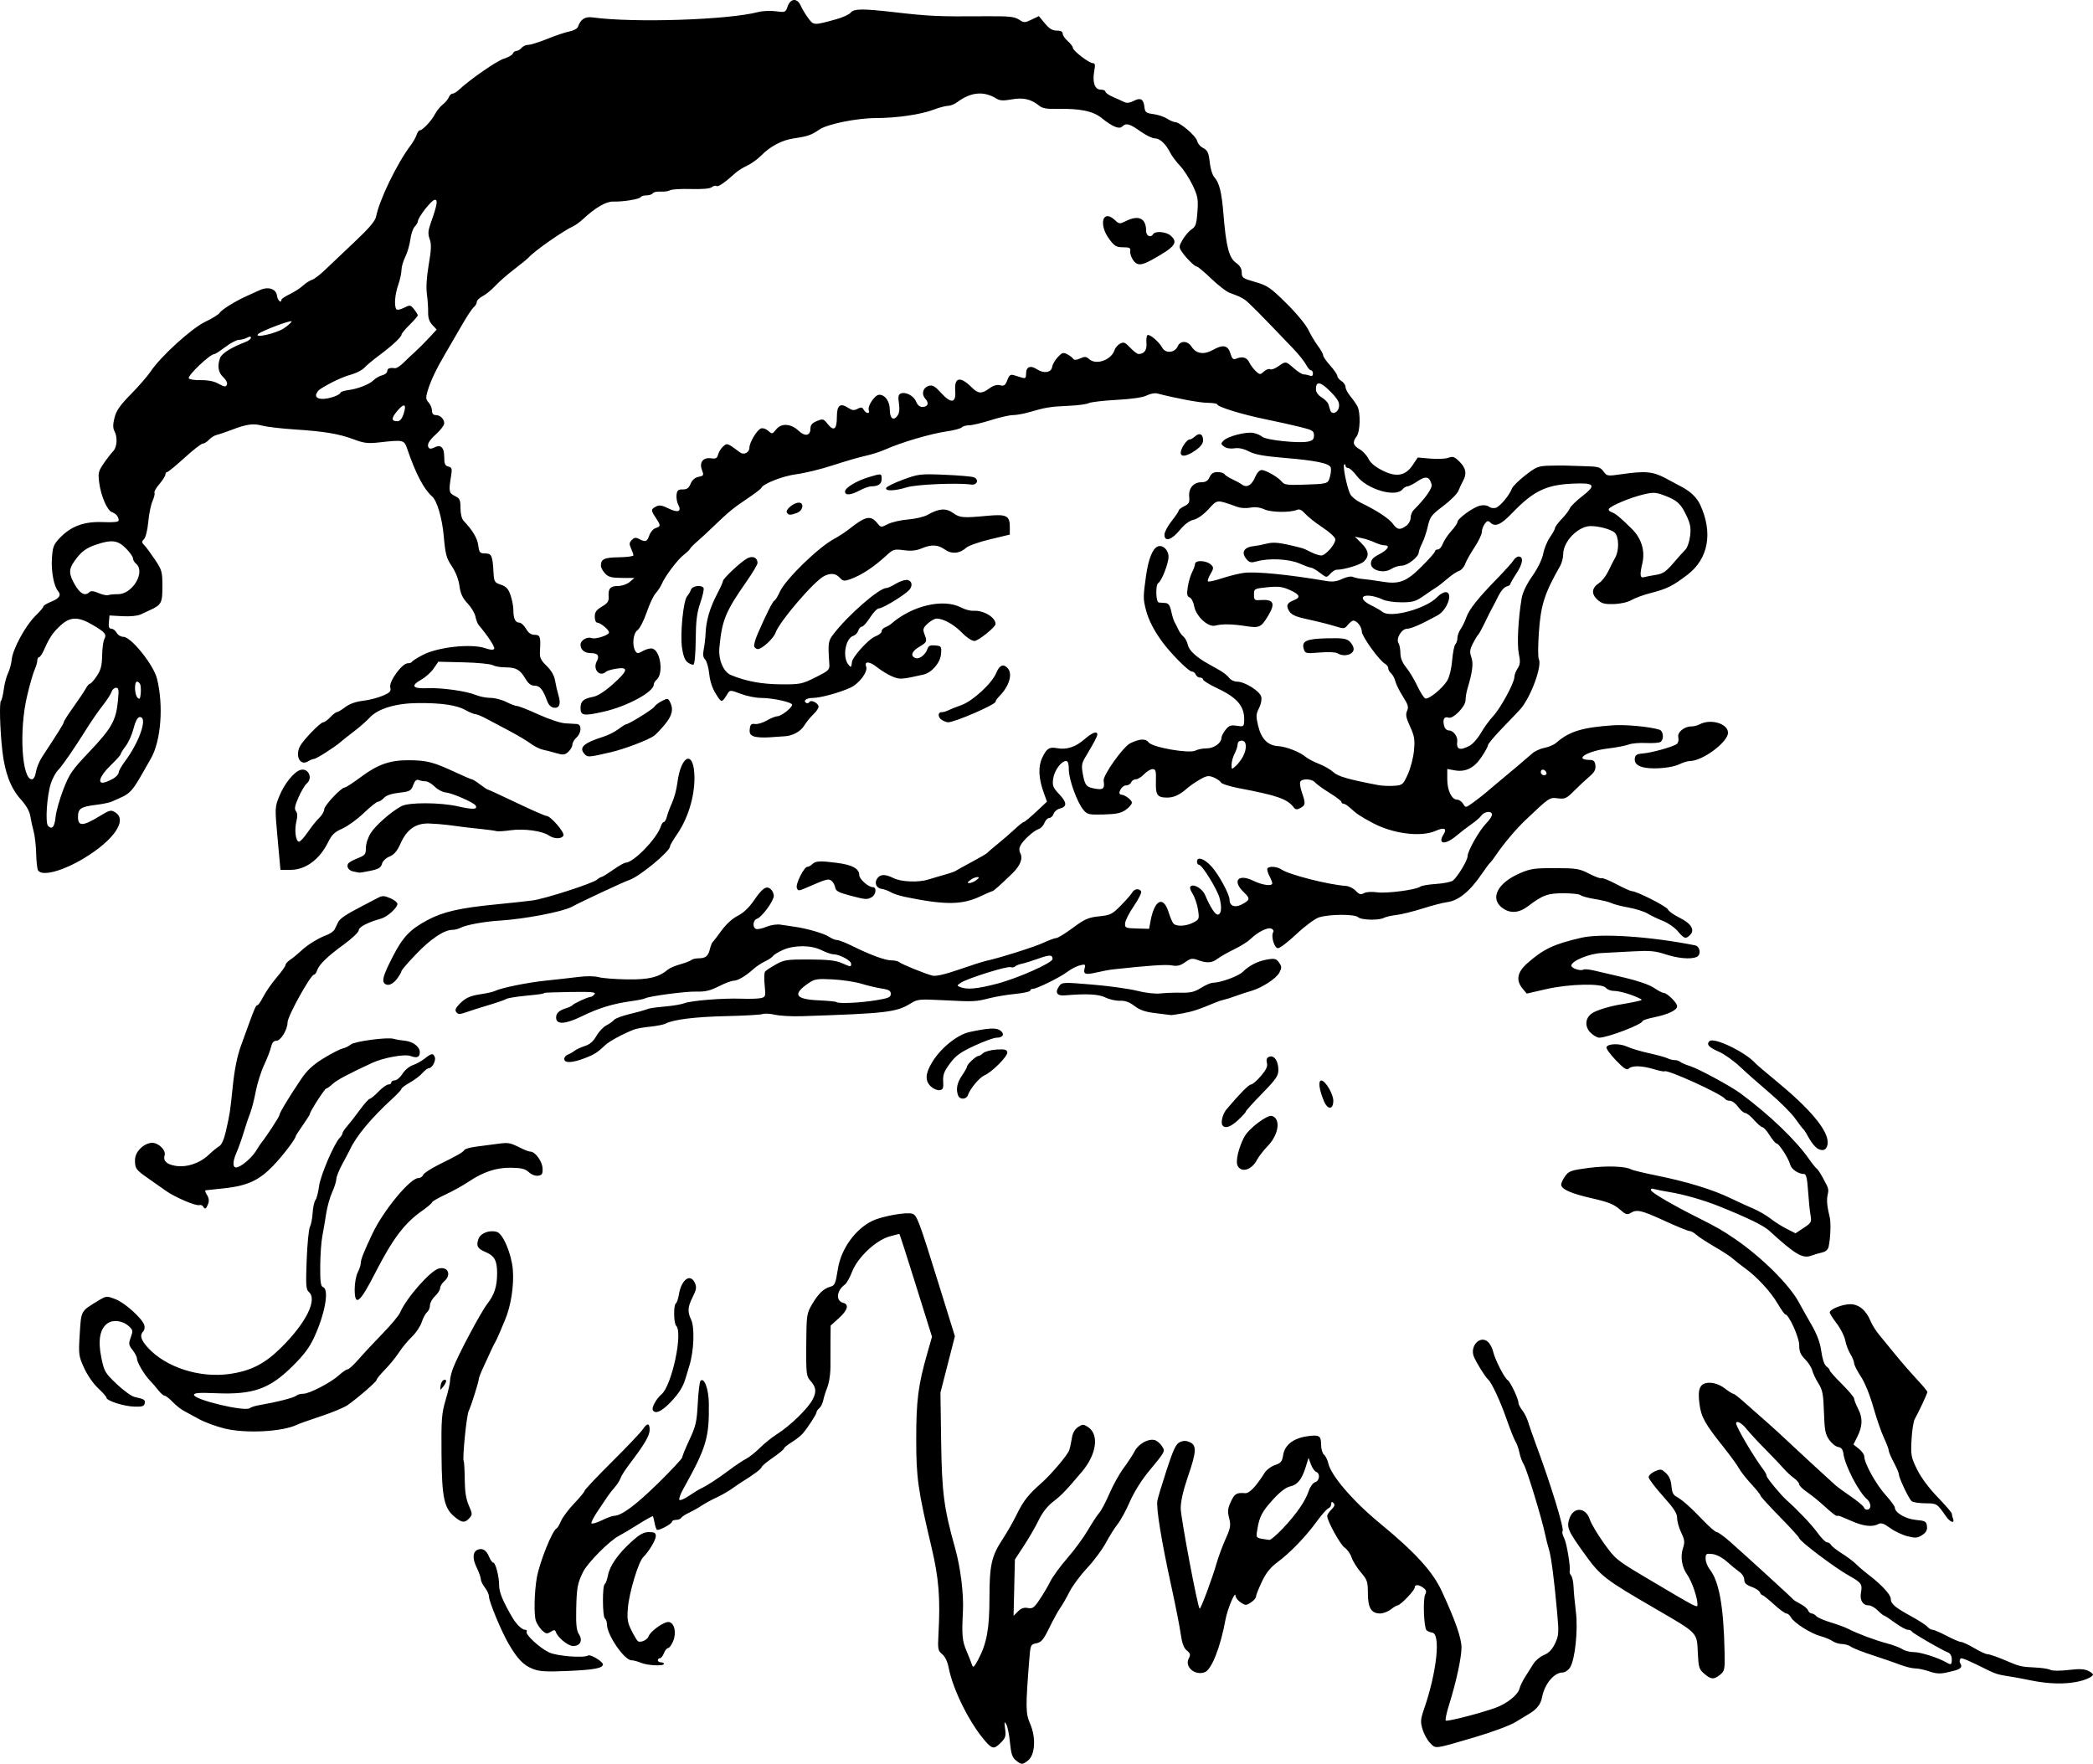 <?xml version="1.0" encoding="UTF-8" standalone="no"?>
<!-- Created with Inkscape (http://www.inkscape.org/) -->

<svg
   xmlns:dc="http://purl.org/dc/elements/1.1/"
   xmlns:cc="http://creativecommons.org/ns#"
   xmlns:rdf="http://www.w3.org/1999/02/22-rdf-syntax-ns#"
   xmlns:svg="http://www.w3.org/2000/svg"
   xmlns="http://www.w3.org/2000/svg"
   xmlns:sodipodi="http://sodipodi.sourceforge.net/DTD/sodipodi-0.dtd"
   xmlns:inkscape="http://www.inkscape.org/namespaces/inkscape"
   width="290.333mm"
   height="244.662mm"
   viewBox="0 0 1028.74 866.911"
   id="svg4136"
   version="1.1"
   inkscape:version="0.91 r13725"
   sodipodi:docname="santawildbeard.svg">
  <defs
     id="defs4138" />
  <sodipodi:namedview
     id="base"
     pagecolor="#ffffff"
     bordercolor="#666666"
     borderopacity="1.0"
     inkscape:pageopacity="0.0"
     inkscape:pageshadow="2"
     inkscape:zoom="0.41"
     inkscape:cx="1010.5751"
     inkscape:cy="54.147997"
     inkscape:document-units="px"
     inkscape:current-layer="layer1"
     showgrid="false"
     fit-margin-top="0"
     fit-margin-left="0"
     fit-margin-right="0"
     fit-margin-bottom="0"
     inkscape:window-width="1916"
     inkscape:window-height="1035"
     inkscape:window-x="4"
     inkscape:window-y="1"
     inkscape:window-maximized="1" />
  <g
     inkscape:label="Layer 1"
     inkscape:groupmode="layer"
     id="layer1"
     transform="translate(277.479,98.96)">
    <path
       style="fill:#000000"
       d="m 221.838,766.262 c -1.776,-1.438 -2.377,-3.254 -2.896,-8.75 -0.36,-3.814 -1.172,-7.835 -1.804,-8.935 -0.957,-1.665 -1.056,-1.302 -0.593,2.174 0.475,3.562 0.179,4.551 -2.02,6.75 -3.184,3.185 -4.173,3.211 -6.962,0.183 -7.884,-8.559 -16.583,-25.695 -18.752,-36.938 -0.577,-2.993 -1.792,-5.531 -3.192,-6.669 -2.077,-1.688 -2.226,-2.475 -1.832,-9.669 0.976,-17.839 0.199,-27.627 -3.401,-42.831 -6.699,-28.295 -7.527,-34.142 -7.527,-53.157 0,-19.049 0.967,-26.59 5.399,-42.091 l 2.358,-8.249 -7.862,-25.152 c -4.324,-13.833 -7.982,-25.233 -8.128,-25.332 -0.146,-0.099 -2.408,0.446 -5.025,1.211 -6.72,1.964 -15.603,10.372 -18.242,17.267 -1.1,2.874 -2.716,5.738 -3.591,6.365 -4.08,2.919 -4.555,7.975 -0.84,8.946 3.052,0.798 2.269,3.615 -2.1,7.556 l -4.031,3.636 -0.076,8 c -0.042,4.4 -0.049,9.125 -0.016,10.5 0.115,4.803 -0.553,9.523 -1.768,12.5 -0.673,1.65 -1.471,4.227 -1.772,5.728 -0.301,1.5 -1.169,3.243 -1.927,3.872 -0.759,0.63 -1.379,1.52 -1.379,1.978 0,0.972 -4.224,7.507 -6.755,10.451 -0.96,1.116 -3.432,3.065 -5.495,4.332 -2.062,1.266 -3.75,2.641 -3.75,3.055 0,0.414 -2.475,2.457 -5.5,4.54 -3.025,2.083 -5.5,4.178 -5.5,4.654 0,0.745 -4.235,3.902 -9.914,7.391 -0.895,0.55 -3.029,2.006 -4.742,3.236 -1.713,1.23 -5.079,3.145 -7.479,4.255 -2.401,1.11 -5.715,2.918 -7.365,4.016 -1.65,1.098 -4.432,2.664 -6.182,3.48 -1.75,0.816 -3.464,1.94 -3.809,2.498 -0.345,0.558 -1.501,1.015 -2.568,1.015 -1.068,0 -1.941,0.379 -1.941,0.843 0,1.132 -6.765,4.725 -7.505,3.986 -0.321,-0.321 -0.816,-1.866 -1.1,-3.434 -0.284,-1.568 -0.667,-3 -0.851,-3.184 -0.183,-0.183 -3.419,1.612 -7.189,3.99 -3.771,2.378 -8.1,4.96 -9.622,5.739 -4.423,2.264 -15.28,13.197 -17.437,17.56 -2.801,5.665 -3.19,7.793 -3.417,18.691 -0.153,7.334 0.175,10.244 1.356,12.047 1.986,3.032 0.63,5.761 -2.863,5.761 -2.482,0 -7.586,-4.139 -8.505,-6.896 -0.38,-1.14 -0.815,-1.154 -2.534,-0.081 -1.778,1.11 -2.371,1.02 -4.139,-0.627 -1.135,-1.058 -2.529,-3.144 -3.096,-4.636 -1.057,-2.78 -0.839,-14.122 0.409,-21.26 1.34,-7.666 7.658,-23.412 9.767,-24.342 0.426,-0.188 1.39,-1.814 2.142,-3.613 0.752,-1.799 3.666,-5.681 6.475,-8.627 2.81,-2.946 5.108,-5.745 5.108,-6.221 0,-0.476 6.051,-6.881 13.446,-14.234 7.395,-7.353 14.197,-14.515 15.115,-15.916 2.169,-3.31 3.444,-3.234 3.42,0.203 -0.02,2.844 -2.522,7.122 -9.589,16.392 -2.259,2.964 -4.392,6.282 -4.739,7.373 -0.347,1.092 -1.648,3.134 -2.892,4.538 -1.244,1.404 -2.711,3.264 -3.261,4.134 -0.55,0.869 -2.744,4.127 -4.875,7.239 -2.131,3.112 -3.584,5.949 -3.228,6.305 0.356,0.356 2.674,-0.338 5.152,-1.542 2.478,-1.204 5.154,-2.189 5.947,-2.189 3.588,0 10.615,-5.198 21.607,-15.98 6.543,-6.419 11.897,-12.159 11.897,-12.756 0,-0.597 1.596,-4.493 3.546,-8.658 3.127,-6.677 3.61,-8.786 4.081,-17.839 0.294,-5.647 0.906,-10.652 1.361,-11.124 1.791,-1.857 3.981,3.997 4.081,10.907 0.247,17.067 -1.146,21.747 -12.599,42.324 -1.339,2.406 -2.189,4.771 -1.89,5.255 0.299,0.485 2.429,-0.395 4.732,-1.956 2.303,-1.56 4.863,-3.141 5.688,-3.514 2.957,-1.335 8.457,-4.893 13.931,-9.013 3.063,-2.306 6.856,-4.847 8.43,-5.647 1.573,-0.8 4.619,-3.214 6.768,-5.363 2.149,-2.149 5.974,-5.218 8.501,-6.82 6.48,-4.109 15.238,-12.635 17.466,-17.001 2.027,-3.973 1.734,-6.061 -1.327,-9.468 -1.746,-1.943 -1.924,-3.641 -1.823,-17.37 0.107,-14.619 0.218,-15.398 2.81,-19.846 3.06,-5.251 5.724,-7.835 9.004,-8.733 2.251,-0.616 2.547,-1.314 3.773,-8.897 1.576,-9.749 8.536,-19.418 16.889,-23.462 4.774,-2.311 16.71,-4.449 19.642,-3.519 2.302,0.731 3.286,3.344 12.845,34.121 l 8.104,26.091 -3.554,13.866 -3.554,13.866 0.342,24.019 c 0.358,25.152 1.366,32.831 6.894,52.519 2.645,9.418 4.263,22.543 3.823,31 -0.612,11.756 -0.365,14.443 1.791,19.5 1.173,2.75 2.39,5.842 2.704,6.871 0.458,1.499 1.061,0.951 3.03,-2.753 4.189,-7.879 5.512,-15.162 5.512,-30.353 0,-16.052 1.028,-20.587 6.556,-28.915 2.064,-3.11 5.198,-8.623 6.964,-12.252 3.105,-6.381 5.745,-9.722 12.005,-15.2 4.763,-4.167 12.911,-13.807 13.693,-16.2 0.395,-1.209 0.978,-3.888 1.297,-5.955 0.381,-2.472 1.418,-4.307 3.032,-5.365 2.254,-1.477 2.653,-1.477 4.907,0 5.549,3.636 4.23,13.374 -2.964,21.89 -8.109,9.599 -9.961,11.527 -14.267,14.847 -2.697,2.08 -5.258,5.347 -6.931,8.842 -1.459,3.049 -4.709,8.694 -7.223,12.544 l -4.569,7 -0.327,13.827 -0.327,13.827 2.181,-2.181 c 1.543,-1.543 2.955,-2.028 4.827,-1.66 2.275,0.448 3.087,-0.133 5.794,-4.146 1.731,-2.567 4.119,-6.61 5.305,-8.985 1.186,-2.375 4.972,-7.55 8.413,-11.5 3.441,-3.95 7.958,-10.107 10.037,-13.682 2.08,-3.575 4.589,-7.4 5.576,-8.5 0.987,-1.1 3.246,-5.375 5.02,-9.5 1.774,-4.125 4.906,-9.753 6.961,-12.506 2.055,-2.753 4.508,-6.5 5.452,-8.325 1.842,-3.562 6.663,-6.223 9.793,-5.404 1.057,0.277 2.622,1.57 3.477,2.875 1.799,2.745 1.98,2.398 -6.81,13.045 -3.21,3.888 -7.011,10.038 -8.849,14.316 -1.772,4.125 -4.472,9.092 -6,11.038 -1.528,1.946 -4.173,6.153 -5.879,9.348 -1.705,3.196 -5.812,8.709 -9.127,12.252 -3.314,3.543 -7.207,8.786 -8.651,11.652 -1.444,2.865 -3.515,6.472 -4.603,8.014 -1.088,1.543 -3.505,5.941 -5.371,9.775 -2.818,5.791 -3.887,7.069 -6.318,7.555 -2.859,0.572 -2.939,0.758 -3.523,8.225 -1.841,23.561 -1.802,26.135 0.484,31.447 2.871,6.674 2.401,15.109 -0.994,17.859 -2.808,2.274 -3.276,2.275 -6.062,0.019 z m 203.656,-8.458 c -1.366,-1.366 -3.056,-4.395 -3.756,-6.731 -1.129,-3.769 -1.035,-4.939 0.834,-10.372 6.2,-18.024 8.149,-36.599 3.905,-37.213 -1.034,-0.15 -2.296,-0.688 -2.804,-1.196 -1.312,-1.312 -1.827,-15.325 -0.644,-17.535 0.751,-1.403 0.549,-2.176 -0.842,-3.23 -2.321,-1.759 -4.329,-1.83 -4.329,-0.153 0,1.388 -7.048,8.703 -8.384,8.703 -0.44,0 -1.944,0.9 -3.343,2 -1.398,1.1 -3.762,2 -5.253,2 -4.339,0 -6.02,-2.769 -6.02,-9.92 0,-5.701 -0.311,-6.626 -3.47,-10.317 -1.909,-2.23 -3.956,-5.527 -4.551,-7.327 -0.594,-1.8 -2.121,-3.955 -3.393,-4.788 -2.126,-1.393 -8.586,-13.119 -8.586,-15.585 0,-0.585 0.945,-2.008 2.1,-3.163 1.527,-1.527 1.8,-2.4 1,-3.2 -0.8,-0.8 -1.1,-0.666 -1.1,0.493 0,0.876 -0.641,1.839 -1.424,2.139 -0.783,0.3 -3.319,3.161 -5.635,6.357 -5.409,7.463 -13.135,15.486 -19.318,20.06 -3.559,2.632 -5.653,5.249 -7.749,9.679 -1.58,3.339 -2.873,6.624 -2.873,7.299 -4.3e-4,0.675 -1.126,1.964 -2.501,2.865 -2.316,1.517 -2.684,1.517 -5,0 -1.375,-0.901 -2.532,-2.415 -2.571,-3.365 -0.108,-2.632 -3.987,6.666 -4.912,11.773 -2.433,13.435 -6.838,24.628 -10.18,25.864 -4.914,1.818 -10.077,-2.68 -7.851,-6.84 0.939,-1.754 0.775,-2.398 -0.972,-3.817 -1.501,-1.22 -2.363,-3.564 -3.019,-8.207 -0.505,-3.575 -2.521,-13.832 -4.481,-22.792 -5.007,-22.893 -7.667,-39.188 -6.971,-42.705 0.327,-1.652 2.411,-8.547 4.631,-15.323 3.254,-9.931 4.501,-12.531 6.431,-13.411 1.746,-0.795 3.071,-0.782 4.894,0.048 3.438,1.567 3.256,4.671 -1,17.042 -2.265,6.583 -3.5,12.027 -3.5,15.426 0,4.478 8.259,48.306 9.299,49.346 0.48,0.48 6.126,-14.61 8.255,-22.067 0.932,-3.264 2.951,-8.735 4.487,-12.158 2.455,-5.471 2.668,-6.712 1.767,-10.262 -0.844,-3.325 -0.697,-4.75 0.833,-8.066 1.835,-3.979 2.802,-4.56 7.007,-4.213 2.083,0.172 5.38,-3.267 9.614,-10.027 0.916,-1.463 3.202,-3.168 5.08,-3.787 2.915,-0.962 3.505,-1.696 4.036,-5.022 0.769,-4.808 4.928,-8.09 11.52,-9.091 6.151,-0.933 7.101,-0.392 7.101,4.045 0,2.074 0.646,4.307 1.436,4.962 0.79,0.655 1.736,2.559 2.103,4.23 1.32,6.008 12.134,18.614 25.156,29.323 17.537,14.422 26.13,23.827 30.612,33.5 6.64,14.331 9.694,23.045 9.707,27.693 0.014,5.016 -2.598,17.022 -6.214,28.564 -1.164,3.717 -1.84,7.035 -1.502,7.373 0.62,0.62 16.672,-3.489 24.345,-6.233 5.593,-2 11.077,-6.349 11.85,-9.398 0.349,-1.375 1.658,-4.075 2.911,-6 1.252,-1.925 3.059,-4.775 4.015,-6.334 0.956,-1.558 3.279,-3.477 5.162,-4.264 2.4,-1.003 4.022,-2.704 5.426,-5.69 1.84,-3.915 1.923,-5.146 1.018,-15.236 -1.449,-16.159 -2.936,-27.582 -4.032,-30.977 -0.533,-1.65 -1.389,-5.025 -1.902,-7.5 -1.621,-7.821 -8.98,-31.9 -10.466,-34.248 -0.785,-1.239 -1.74,-3.827 -2.123,-5.752 -0.383,-1.925 -1.26,-4.4 -1.948,-5.5 -0.688,-1.1 -2.739,-6.272 -4.557,-11.493 -2.946,-8.46 -7.237,-17.626 -8.899,-19.007 -1.361,-1.132 -6.059,-8.701 -7.066,-11.385 -1.943,-5.18 3.236,-10.495 6.951,-7.133 1.048,0.949 2.203,3.076 2.565,4.727 0.842,3.836 5.522,13.05 7.146,14.072 1.351,0.85 5.308,9.207 5.308,11.211 0,0.681 0.85,2.318 1.888,3.639 1.039,1.32 2.356,3.969 2.928,5.885 0.572,1.916 2.211,6.634 3.642,10.484 7.515,20.213 14.232,42.142 13.219,43.155 -0.329,0.329 0.027,1.807 0.791,3.285 1.279,2.474 3.245,14.436 2.697,16.415 -0.13,0.47 0.212,1.396 0.76,2.056 0.548,0.66 1.075,3.201 1.171,5.645 0.096,2.444 0.61,7.897 1.142,12.118 1.129,8.953 -0.43,23.659 -2.908,27.441 -0.859,1.311 -2.523,2.395 -3.697,2.407 -4.143,0.043 -8.816,5.692 -10.004,12.09 -0.651,3.506 -2.654,6.055 -6.522,8.299 -1.032,0.599 -4.026,2.411 -6.652,4.027 -2.626,1.616 -11.566,4.934 -19.866,7.374 -20.267,5.958 -19.071,5.799 -21.955,2.915 z M 353.008,652.326 c 6.658,-7.018 11.162,-13.528 12.767,-18.452 0.676,-2.074 2.059,-3.973 3.145,-4.317 2.251,-0.714 2.607,-4.286 0.508,-5.092 -0.787,-0.302 -1.951,-1.975 -2.588,-3.719 l -1.158,-3.17 -1.314,4.276 c -1.926,6.269 -4.04,8.962 -7.659,9.756 -2.101,0.461 -4.975,2.628 -8.284,6.245 -5.561,6.078 -6.913,8.628 -7.907,14.905 -0.711,4.493 -1.03,4.216 5.938,5.167 0.604,0.082 3.553,-2.438 6.553,-5.6 z m 207.167,71.347 c -2.555,-2.197 -2.825,-3.097 -3.162,-10.5 -0.447,-9.851 0.111,-9.276 -20.798,-21.404 -24.867,-14.424 -26.966,-16.041 -34.656,-26.692 -8.374,-11.6 -9.1,-13.265 -7.67,-17.596 1.969,-5.967 8.059,-5.728 10.046,0.394 0.661,2.036 3.8,7.319 6.976,11.74 5.619,7.82 6.188,8.283 21.11,17.13 25.746,15.265 24.837,14.8 24.825,12.678 -0.019,-3.227 -2.848,-11.339 -5.018,-14.385 -2.694,-3.784 -3.494,-8.847 -2.076,-13.145 0.947,-2.87 0.809,-4.051 -0.887,-7.56 -1.105,-2.287 -2.009,-5.514 -2.009,-7.171 0,-2.322 -1.605,-4.797 -7,-10.795 -3.85,-4.281 -7,-8.462 -7,-9.292 0,-0.83 1.379,-2.119 3.065,-2.866 2.806,-1.242 3.267,-1.167 5.449,0.882 1.602,1.505 2.482,3.584 2.685,6.339 0.212,2.885 0.894,4.411 2.301,5.147 2.864,1.498 7.002,5.156 13.297,11.75 3.019,3.163 6.023,5.75 6.677,5.75 0.653,0 3.609,2.138 6.567,4.75 8.183,7.226 30.393,27.522 30.959,28.291 0.275,0.374 1.908,1.401 3.629,2.282 1.721,0.881 3.394,2.294 3.719,3.14 0.324,0.845 1.117,1.537 1.761,1.537 0.644,0 1.671,0.583 2.281,1.295 0.611,0.712 3.81,2.109 7.11,3.105 3.3,0.995 7.141,2.406 8.537,3.136 4.36,2.279 13.232,5.609 18.963,7.118 3.025,0.797 6.497,2.1 7.715,2.897 1.218,0.797 3.789,1.449 5.713,1.449 3.245,0 11.774,2.702 15.809,5.008 2.498,1.428 2.764,1.28 2.764,-1.54 0,-1.482 -0.732,-2.83 -1.765,-3.25 -3.469,-1.411 -17.199,-9.349 -17.771,-10.275 -0.321,-0.519 -1.284,-0.943 -2.14,-0.943 -0.856,0 -3.703,-1.575 -6.325,-3.5 -2.622,-1.925 -5.025,-3.5 -5.339,-3.5 -0.314,0 -1.696,-1.125 -3.071,-2.5 -1.375,-1.375 -3.365,-2.5 -4.423,-2.5 -2.934,0 -4.476,-2.533 -3.798,-6.239 0.758,-4.141 0.204,-4.936 -5.745,-8.249 -7.055,-3.929 -24.625,-17.174 -24.625,-18.562 0,-0.414 -4.275,-5.104 -9.5,-10.423 -5.225,-5.319 -9.5,-10.02 -9.5,-10.446 0,-0.426 -2.041,-2.981 -4.536,-5.677 -2.495,-2.696 -5.233,-6.192 -6.085,-7.767 -0.852,-1.576 -4.11,-6.076 -7.24,-10 -9.409,-11.799 -11.221,-14.985 -12.111,-21.296 -1.135,-8.053 0.243,-10.879 5.233,-10.727 2.313,0.07 4.977,1.096 7.147,2.75 1.902,1.451 3.772,2.638 4.154,2.638 0.383,0 2.366,1.462 4.409,3.25 11.602,10.155 17.068,15.051 21.652,19.395 4.647,4.404 20.113,18.663 24.247,22.355 0.924,0.825 4.313,3.3 7.53,5.5 3.218,2.2 6.067,4.562 6.332,5.25 0.751,1.95 3.267,1.467 3.267,-0.628 0,-1.033 -0.687,-2.448 -1.527,-3.145 -4.099,-3.402 -10.949,-16.541 -11.74,-22.518 -0.279,-2.106 -1.012,-3.051 -2.542,-3.276 -1.183,-0.174 -3.17,-1.749 -4.416,-3.499 -1.934,-2.716 -2.316,-4.708 -2.607,-13.59 -0.291,-8.876 -0.69,-10.961 -2.714,-14.167 -1.305,-2.068 -2.67,-4.941 -3.032,-6.385 -0.362,-1.444 -1.955,-3.922 -3.54,-5.506 -2.236,-2.236 -2.881,-3.797 -2.881,-6.973 0,-3.815 -5.091,-15.03 -6.845,-15.081 -0.36,-0.01 -2.005,-2.328 -3.655,-5.151 -3.446,-5.894 -10.189,-13.231 -16.022,-17.433 -2.212,-1.594 -4.912,-3.72 -6,-4.726 -1.088,-1.006 -5.128,-3.653 -8.978,-5.882 -3.85,-2.229 -7.929,-4.894 -9.064,-5.921 -1.135,-1.027 -2.665,-1.868 -3.4,-1.868 -0.734,0 -6.237,-2.25 -12.229,-5 -11.435,-5.249 -13.633,-5.75 -16.73,-3.816 -1.604,1.002 -2.435,0.71 -5.407,-1.9 -2.744,-2.409 -5.661,-3.568 -13.341,-5.302 -10.415,-2.35 -15.329,-4.528 -15.329,-6.793 0,-0.759 0.888,-2.628 1.974,-4.152 1.775,-2.492 2.926,-2.898 11.4,-4.02 8.854,-1.172 18.48,-0.843 21.006,0.718 0.616,0.38 6.069,1.695 12.12,2.921 15.497,3.14 27.949,6.958 37,11.343 3.3,1.599 8.198,3.838 10.883,4.976 2.686,1.138 6.511,3.349 8.5,4.914 1.989,1.565 5.572,3.836 7.963,5.048 l 4.346,2.202 4.004,-2.65 c 3.765,-2.491 3.965,-2.869 3.357,-6.319 -0.356,-2.018 -0.897,-7.382 -1.203,-11.92 -0.403,-5.986 -0.926,-8.25 -1.906,-8.25 -2.859,0 -6.317,-2.357 -6.907,-4.706 -0.75,-2.99 -5.474,-10.294 -6.658,-10.294 -0.47,0 -1.991,-1.8 -3.38,-4 -1.389,-2.2 -2.983,-4 -3.543,-4 -0.56,0 -2.401,-1.575 -4.091,-3.5 -1.69,-1.925 -3.671,-3.5 -4.401,-3.5 -0.731,0 -2.29,-1.35 -3.465,-3 -1.175,-1.65 -2.979,-3 -4.009,-3 -1.03,0 -2.135,-0.425 -2.456,-0.944 -1.418,-2.294 -28.584,-14.673 -29.716,-13.541 -0.226,0.226 -2.6,-0.247 -5.274,-1.052 -5.894,-1.774 -10.729,-1.879 -12.34,-0.268 -0.927,0.927 -2.332,0.016 -6.263,-4.062 -2.787,-2.891 -4.892,-5.792 -4.678,-6.445 0.603,-1.838 6.555,-2.002 10.185,-0.279 1.796,0.852 6.592,2.282 10.658,3.178 4.066,0.896 8.175,2.03 9.13,2.521 0.955,0.491 2.553,0.893 3.55,0.893 0.997,0 2.241,0.396 2.764,0.879 0.522,0.484 2.75,1.438 4.95,2.121 4,1.242 19.785,9.783 24.5,13.257 14.356,10.577 27.497,23.195 34.089,32.731 1.326,1.919 2.979,3.944 3.673,4.5 0.694,0.556 2.505,3.516 4.025,6.577 3.813,6.603 -1.209,3.531 2.124,16.669 0.764,2.71 0.529,10.572 -0.448,15 -0.315,1.428 -1.48,2.45 -3.228,2.831 -1.504,0.328 -3.89,1.03 -5.301,1.56 -4.225,1.587 -8.029,-0.67 -20.592,-12.214 -2.844,-2.614 -10.534,-6.364 -24.842,-12.116 -7.3,-2.935 -17.147,-5.76 -24,-6.886 -3.3,-0.542 -6.841,-1.241 -7.868,-1.553 -1.203,-0.365 -1.724,-0.134 -1.463,0.649 0.417,1.25 10.963,7.391 23.331,13.586 8.956,4.485 11.861,6.157 18,10.357 13.139,8.988 26.821,22.599 31.42,31.256 0.963,1.812 3.63,6.554 5.928,10.537 2.959,5.129 4.424,9.041 5.021,13.408 0.517,3.781 1.479,6.631 2.487,7.368 0.904,0.661 1.644,1.556 1.644,1.989 0,0.433 2.7,3.462 6,6.731 3.3,3.269 6,6.483 6,7.141 0,0.658 0.9,2.963 2.001,5.121 2.303,4.518 2.167,8.442 -0.479,13.72 l -1.865,3.721 2.671,2.101 c 1.469,1.156 2.671,2.889 2.671,3.852 0,3.244 5.709,13.567 10.372,18.752 2.546,2.831 4.628,5.646 4.628,6.257 0,2.525 5.211,5.604 10.316,6.096 4.686,0.452 5.213,0.75 5.486,3.101 0.221,1.906 -0.407,3.066 -2.355,4.342 -2.291,1.501 -3.292,1.581 -7.261,0.582 -2.532,-0.637 -6.373,-2.461 -8.536,-4.051 -3.002,-2.208 -4.357,-2.665 -5.726,-1.933 -2.983,1.597 -7.377,1.091 -13.304,-1.53 -3.096,-1.369 -5.852,-2.494 -6.124,-2.5 -0.272,-0.006 -0.833,-0.021 -1.245,-0.033 -0.412,-0.012 -3,-2.093 -5.75,-4.623 -2.75,-2.531 -6.688,-5.731 -8.75,-7.111 -2.062,-1.38 -3.75,-3.062 -3.75,-3.736 0,-0.675 -1.19,-2.078 -2.644,-3.117 -1.454,-1.04 -3.592,-3.006 -4.75,-4.37 -1.158,-1.364 -5.256,-5.667 -9.106,-9.563 -3.85,-3.896 -8.12,-8.517 -9.489,-10.27 -2.157,-2.761 -5.011,-4.272 -5.011,-2.653 0,1.825 8.73,16.632 13.514,22.92 0.817,1.074 1.488,2.424 1.49,3 0.004,0.904 7.08,9.447 9.85,11.891 5.462,4.82 12.313,12.047 15.08,15.905 1.873,2.612 3.982,4.75 4.686,4.75 0.704,0 1.641,0.61 2.08,1.354 0.44,0.745 2.825,2.611 5.3,4.147 2.475,1.536 5.625,3.909 7,5.274 1.375,1.365 4.062,3.661 5.97,5.103 6.264,4.732 11.03,9.853 11.03,11.85 0,2.537 2.007,4.258 10.165,8.718 3.666,2.004 7.208,4.299 7.872,5.099 0.664,0.8 1.782,1.455 2.484,1.455 0.702,0 3.842,1.35 6.979,3 3.137,1.65 6.313,3 7.058,3 0.745,0 3.644,1.35 6.442,3 2.798,1.65 5.688,3 6.422,3 1.195,0 5.417,1.507 11.078,3.954 4.576,1.978 6.292,2.342 12.142,2.578 3.378,0.136 6.881,0.661 7.784,1.166 0.97,0.543 4.618,0.572 8.919,0.071 5.667,-0.659 7.89,-0.53 10.041,0.586 1.52,0.788 2.366,1.679 1.881,1.978 -0.771,1.468 -10.898,6.666 -31.096,2.424 -13.143,-2.76 -14.071,-1.81 -19.737,-4.602 -9.342,-4.603 -13.508,-6.6 -14.095,-6.013 -0.296,0.296 -0.834,1.296 -0.122,2.436 1.667,2.67 -1.646,3.28 -7.011,4.486 -2.961,0.665 -5.156,0.511 -8.247,-0.579 -2.316,-0.817 -5.445,-1.486 -6.952,-1.486 -1.508,0 -4.938,-0.849 -7.624,-1.886 -2.686,-1.037 -8.708,-3.118 -13.383,-4.624 -4.675,-1.506 -9.388,-3.357 -10.473,-4.114 -1.085,-0.757 -3.122,-1.376 -4.527,-1.376 -1.405,0 -3.456,-0.631 -4.557,-1.402 -1.101,-0.771 -3.815,-1.89 -6.032,-2.487 -4.78,-1.287 -13.042,-6.552 -14.471,-9.221 -0.556,-1.04 -1.568,-1.89 -2.248,-1.89 -0.68,0 -3.442,-2.025 -6.138,-4.5 -2.696,-2.475 -5.225,-4.5 -5.621,-4.5 -0.396,0 -0.964,-0.635 -1.261,-1.412 -0.298,-0.776 -2.146,-1.992 -4.107,-2.701 -2.605,-0.942 -3.565,-1.877 -3.565,-3.473 0,-1.201 -1.012,-2.887 -2.25,-3.745 -1.238,-0.859 -3.996,-3.118 -6.13,-5.021 -2.339,-2.085 -5.219,-3.616 -7.25,-3.853 -3.082,-0.36 -3.37,-0.166 -3.37,2.271 0,1.465 0.91,3.821 2.021,5.234 4.653,5.915 6.873,18.386 7.309,41.04 0.157,8.188 -0.004,8.981 -2.191,10.75 -3.084,2.496 -4.447,2.41 -7.822,-0.493 z M -15.794,721.236 c -4.461,-1.783 -7.44,-4.916 -11.761,-12.369 -3.538,-6.102 -9.588,-20.675 -9.588,-23.095 0,-1.034 -0.9,-3.024 -2,-4.423 -1.1,-1.398 -2,-3.24 -2,-4.092 0,-0.852 -0.934,-3.479 -2.076,-5.838 -2.159,-4.46 -1.928,-7.744 0.614,-8.719 2.315,-0.888 4.181,0.284 5.492,3.448 0.667,1.61 1.587,2.928 2.045,2.928 1.165,0 2.913,6.756 2.92,11.283 0.01,3.308 1.888,7.833 6.594,15.849 1.877,3.197 4.665,5.868 6.125,5.868 0.772,0 1.144,0.42 0.827,0.934 -0.825,1.334 6.237,7.909 10.935,10.18 3.814,1.844 17.08,2.896 19.291,1.53 1.123,-0.694 7.233,2.994 7.233,4.366 0,1.889 -4.346,2.698 -17.5,3.257 -10.703,0.455 -13.733,0.259 -17.151,-1.107 z m 53.395,-2.91 c -1.635,-0.688 -3.737,-1.25 -4.671,-1.25 -3.54,0 -12.072,-12.432 -12.072,-17.59 0,-1.261 -0.45,-2.57 -1,-2.91 -1.235,-0.763 -1.339,-16.173 -0.113,-16.93 0.488,-0.301 1.199,-2.212 1.58,-4.246 0.895,-4.773 4.97,-10.616 11.557,-16.574 4.072,-3.683 6.006,-4.75 8.614,-4.75 2.67,0 3.362,0.403 3.362,1.956 0,1.949 -3.337,7.524 -6.242,10.429 -2.317,2.317 -6.826,17.262 -7.463,24.737 -0.481,5.649 -0.219,7.312 1.784,11.323 1.291,2.586 2.706,4.923 3.143,5.193 1.377,0.851 4.65,-0.668 5.257,-2.439 0.869,-2.536 7.662,-7.324 9.918,-6.99 2.792,0.413 3.866,5.225 2.107,9.437 -0.771,1.845 -1.886,3.354 -2.477,3.354 -0.592,0 -1.504,1.125 -2.026,2.5 -0.523,1.375 -1.412,2.5 -1.975,2.5 -0.564,0 -1.025,0.45 -1.025,1 0,0.55 0.675,1 1.5,1 0.825,0 1.5,0.338 1.5,0.75 0,1.215 -8.027,0.858 -11.257,-0.5 z m -91.209,-71.402 c -5.584,-4.392 -6.672,-9.285 -6.862,-30.848 -0.155,-17.526 0.053,-20.259 2.047,-27 1.22,-4.125 2.194,-8.4 2.163,-9.5 -0.031,-1.1 0.619,-3.8 1.444,-6 2.432,-6.482 13.716,-27.687 16.879,-31.722 3.481,-4.439 4.795,-8.574 4.795,-15.087 0,-6.128 -1.293,-8.497 -5.624,-10.307 -4.072,-1.701 -4.811,-3.109 -3.477,-6.619 1.058,-2.782 5.512,-4.404 9.029,-3.288 3.029,0.962 7.207,10.937 7.807,18.644 0.607,7.796 -0.938,17.74 -3.811,24.529 -1.129,2.668 -2.526,5.976 -3.104,7.351 -0.578,1.375 -1.45,3.175 -1.938,4 -0.487,0.825 -1.333,2.535 -1.878,3.799 -0.545,1.264 -2.119,4.683 -3.498,7.596 -1.378,2.914 -2.506,5.758 -2.506,6.321 0,1.357 -3.748,13.244 -4.976,15.784 -1.055,2.18 -3.174,23.448 -2.453,24.615 0.244,0.395 0.477,4.468 0.518,9.052 0.053,5.916 0.635,9.612 2.006,12.74 1.807,4.122 1.824,4.526 0.263,6.25 -2.157,2.383 -3.478,2.323 -6.824,-0.308 z m 732.762,-0.395 c -4.679,-6.632 -4.569,-6.562 -10.301,-6.602 -3.023,-0.021 -6.046,-0.491 -6.718,-1.044 -1.374,-1.131 -6.278,-11.431 -6.278,-13.186 0,-0.625 -1.125,-3.25 -2.5,-5.833 -1.375,-2.583 -2.5,-5.236 -2.5,-5.896 0,-0.66 -1.075,-3.493 -2.389,-6.296 -1.314,-2.803 -3.658,-9.596 -5.209,-15.096 -1.656,-5.873 -4.178,-12.058 -6.111,-14.987 -1.81,-2.743 -3.293,-5.668 -3.295,-6.5 -0.002,-0.832 -0.833,-2.872 -1.846,-4.534 -1.013,-1.661 -2.155,-4.688 -2.537,-6.727 -0.382,-2.039 -2.252,-5.746 -4.154,-8.238 -1.902,-2.492 -3.459,-4.945 -3.459,-5.45 0,-1.593 6.151,-4.065 10.113,-4.065 4.25,0 7.872,3.051 10.027,8.447 0.671,1.679 2.601,4.718 4.29,6.754 1.689,2.035 5.32,6.466 8.07,9.845 2.75,3.379 7.362,8.678 10.25,11.774 2.888,3.096 5.25,5.942 5.25,6.323 0,0.721 -4.274,9.877 -6.234,13.357 -0.62,1.1 -1.324,5.661 -1.566,10.135 -0.408,7.571 -0.218,8.583 2.742,14.595 1.957,3.976 5.849,9.215 10.119,13.623 3.816,3.939 6.939,7.572 6.939,8.073 0,0.501 0.273,1.622 0.607,2.492 0.962,2.507 -1.333,1.838 -3.31,-0.965 z m -846.297,-43.378 c -4.125,-1.01 -9.75,-3.084 -12.5,-4.609 -2.75,-1.525 -6.137,-3.362 -7.526,-4.081 -1.389,-0.719 -3.836,-2.675 -5.437,-4.346 -1.601,-1.671 -3.389,-3.059 -3.974,-3.085 -0.585,-0.025 -1.963,-1.214 -3.063,-2.64 -1.1,-1.427 -2.926,-3.543 -4.058,-4.704 -2.791,-2.861 -6.442,-9.007 -6.442,-10.843 0,-0.823 -0.972,-2.733 -2.16,-4.244 -1.944,-2.471 -2.035,-3.095 -0.904,-6.221 1.134,-3.137 1.054,-3.663 -0.821,-5.409 -2.947,-2.746 -7.591,-3.466 -10.415,-1.616 -3.889,2.548 -5.005,8.378 -3.239,16.92 1.431,6.919 1.829,7.605 7.576,13.047 3.337,3.159 7.28,6.009 8.764,6.334 4.82,1.053 5.351,1.391 4.987,3.169 -0.289,1.413 -1.305,1.719 -5.235,1.577 -5.16,-0.186 -13.554,-2.89 -13.554,-4.367 0,-0.482 -1.845,-2.583 -4.101,-4.667 -2.328,-2.151 -5.31,-6.454 -6.897,-9.952 -2.68,-5.905 -2.769,-6.6 -2.143,-16.712 0.718,-11.584 0.472,-11.135 8.878,-16.232 4.197,-2.545 4.279,-2.554 8.672,-0.876 4.617,1.763 13.116,9.408 14.177,12.753 0.337,1.061 0.118,2.424 -0.487,3.029 -1.865,1.865 -1.236,4.185 2.151,7.932 8.875,9.819 25.673,15.208 40.53,13.003 10.357,-1.537 17.052,-4.986 25.081,-12.923 12.261,-12.118 17.998,-23.695 13.565,-27.374 -1.347,-1.118 -1.495,-3.371 -1.028,-15.635 0.3,-7.881 1.015,-15.206 1.589,-16.278 0.574,-1.072 1.18,-4.184 1.346,-6.915 0.167,-2.731 0.784,-5.561 1.373,-6.288 0.589,-0.727 1.388,-3.797 1.777,-6.822 0.682,-5.302 7.413,-21.021 10.201,-23.821 0.724,-0.727 1.315,-1.716 1.315,-2.198 0,-0.482 1.012,-2.025 2.25,-3.429 1.238,-1.404 4.05,-5.015 6.25,-8.026 2.2,-3.011 4.404,-5.485 4.899,-5.5 0.494,-0.014 2.429,-1.601 4.298,-3.526 1.869,-1.925 4.053,-3.5 4.851,-3.5 0.799,0 1.452,-0.45 1.452,-1 0,-0.55 0.787,-1.017 1.75,-1.039 0.963,-0.021 2.658,-1.484 3.768,-3.25 1.11,-1.766 3.377,-3.661 5.038,-4.211 1.661,-0.55 4.301,-2.013 5.867,-3.25 3.362,-2.657 4.163,-2.772 4.954,-0.71 0.674,1.757 -1.318,5.46 -2.937,5.46 -0.594,0 -2.006,1.065 -3.138,2.368 -1.132,1.302 -3.913,3.41 -6.18,4.684 -2.267,1.274 -4.122,2.659 -4.122,3.077 0,0.418 -2.12,2.698 -4.712,5.066 -10.115,9.242 -17.578,18.219 -20.621,24.805 -0.381,0.825 -2.037,3.966 -3.68,6.98 -1.643,3.014 -2.997,6.389 -3.009,7.5 -0.012,1.111 -0.942,4.045 -2.066,6.52 -1.124,2.475 -2.444,7.2 -2.933,10.5 -0.489,3.3 -1.332,8.25 -1.874,11 -0.542,2.75 -1.012,9.402 -1.045,14.781 -0.048,7.811 0.243,9.897 1.44,10.357 3.051,1.171 0.914,13.071 -4.425,24.652 -2.334,5.063 -5.095,8.723 -10.853,14.391 -11.205,11.03 -19.25,13.833 -37.472,13.059 -8.149,-0.346 -10.75,-0.156 -10.75,0.787 0,2.437 25.087,8.426 27.453,6.554 0.576,-0.456 2.397,-1.067 4.047,-1.359 9.905,-1.751 17.712,-3.757 18.95,-4.868 0.522,-0.469 2.003,-0.853 3.291,-0.853 3.021,0 13.591,-5.503 17.596,-9.161 1.71,-1.562 3.603,-2.839 4.207,-2.839 0.604,0 3.092,-2.296 5.527,-5.101 2.436,-2.806 7.736,-8.486 11.778,-12.624 4.043,-4.137 7.868,-8.743 8.5,-10.234 2.999,-7.073 14.865,-20.555 19.007,-21.594 4.543,-1.14 6.335,3.124 2.642,6.286 -1.1,0.942 -2,2.434 -2,3.316 0,0.882 -1.125,2.66 -2.5,3.952 -1.375,1.292 -2.5,3.34 -2.5,4.552 0,1.212 -0.652,2.744 -1.449,3.406 -0.797,0.661 -1.973,2.854 -2.614,4.872 -0.641,2.019 -2.807,5.245 -4.813,7.17 -2.006,1.925 -4.859,5.372 -6.341,7.661 -1.482,2.288 -4.599,6.113 -6.927,8.5 -2.328,2.387 -4.16,4.642 -4.071,5.013 0.173,0.715 -9.238,8.896 -14.306,12.437 -1.661,1.16 -7.511,3.594 -13,5.409 -5.489,1.814 -10.79,3.695 -11.78,4.18 -7.149,3.499 -25.196,4.448 -35.7,1.877 z m 210.564,-8.971 c -0.753,-1.219 1.627,-5.613 4.23,-7.808 5.062,-4.269 10.644,-30.257 7.232,-33.669 -1.246,-1.246 -1.376,-10.293 -0.158,-11.045 0.478,-0.295 1.142,-2.234 1.476,-4.309 1.192,-7.406 5.615,-10.651 7.846,-5.755 0.952,2.09 0.779,3.255 -1.021,6.86 -2.526,5.057 -2.68,7.232 -0.797,11.219 1.788,3.788 1.378,15.217 -0.805,22.404 -0.919,3.025 -1.803,5.95 -1.965,6.5 -1.214,4.124 -3.288,7.419 -7.319,11.625 -4.412,4.604 -7.47,5.999 -8.718,3.979 z m -104.344,-12.026 c 0.154,-1.332 0.842,-2.607 1.529,-2.833 1.701,-0.56 1.573,0.963 -0.279,3.314 -1.481,1.88 -1.521,1.865 -1.25,-0.481 z m -42.221,-47.464 c 0,-2.962 0.672,-6.675 1.494,-8.25 0.822,-1.575 1.497,-3.637 1.5,-4.58 0.01,-1.775 1.474,-5.473 5.784,-14.58 5.347,-11.297 18.5,-27.204 22.493,-27.204 0.985,0 2.059,-0.696 2.385,-1.546 0.326,-0.85 3.8,-3.133 7.719,-5.072 9.48,-4.692 11.778,-6.012 12.511,-7.188 0.338,-0.543 2.865,-1.272 5.615,-1.621 2.75,-0.349 7.475,-0.969 10.5,-1.378 5.681,-0.768 6.238,-0.667 11.831,2.136 1.832,0.918 3.891,1.669 4.576,1.669 2.313,0 5.777,4.763 5.936,8.164 0.131,2.796 -0.224,3.39 -2.191,3.669 -1.369,0.194 -3.264,-0.529 -4.547,-1.734 -1.716,-1.612 -3.618,-2.093 -8.652,-2.188 -7.275,-0.137 -13.786,2.019 -21.192,7.017 -2.521,1.702 -7.549,4.481 -11.172,6.177 -3.624,1.696 -6.588,3.414 -6.588,3.819 0,0.405 -2.138,2.236 -4.75,4.07 -8.843,6.206 -14.537,13.764 -23.359,31.008 -7.401,14.468 -9.891,16.384 -9.891,7.612 z m -74.533,-40.667 c -0.358,-0.579 -1.169,-0.88 -1.802,-0.669 -1.681,0.56 -11.92,-3.803 -16.458,-7.013 -2.15,-1.521 -6.114,-4.311 -8.808,-6.2 -5.987,-4.197 -6.364,-4.721 -6.383,-8.864 -0.018,-3.804 3.488,-7.683 7.665,-8.481 3.217,-0.615 7.744,3.348 6.905,6.046 -0.842,2.707 0.825,4.394 5.117,5.179 5.441,0.995 12.01,-1.119 16.425,-5.285 1.994,-1.882 4.421,-3.867 5.393,-4.411 1.093,-0.612 2.312,-3.421 3.196,-7.369 2.01,-8.969 2.021,-9.044 3.405,-22.38 0.827,-7.964 2.162,-14.522 3.971,-19.5 1.499,-4.125 3.295,-9.075 3.991,-11 2.616,-7.239 3.426,-9 4.142,-9 0.405,0 1.709,-1.913 2.899,-4.25 1.19,-2.337 4.124,-6.549 6.52,-9.358 2.396,-2.809 4.357,-5.57 4.357,-6.135 0,-0.565 1.012,-1.699 2.25,-2.52 1.238,-0.821 3.637,-2.785 5.333,-4.365 3.425,-3.191 8.396,-6.252 12.85,-7.912 1.613,-0.601 3.301,-1.851 3.75,-2.777 0.449,-0.926 1.194,-2.456 1.656,-3.401 0.905,-1.854 3.819,-3.825 11.661,-7.886 2.75,-1.424 6.217,-3.236 7.704,-4.025 2.358,-1.252 3.158,-1.246 6.25,0.045 1.95,0.815 3.546,2.095 3.546,2.845 0,1.889 -4.975,6.369 -8,7.204 -6.467,1.785 -10.993,4.133 -10.996,5.704 0,0.918 -3.223,4.011 -7.158,6.873 -8.303,6.039 -12.413,10.019 -13.329,12.906 -0.358,1.128 -1.038,2.051 -1.51,2.051 -1.671,0 -13.005,20.46 -13.008,23.48 0,3.508 -3.336,9.02 -5.455,9.02 -1.358,0 -2.162,0.918 -2.627,3 -0.369,1.65 -1.917,5.66 -3.44,8.91 -1.523,3.251 -3.37,9.101 -4.103,13 -0.734,3.899 -1.958,8.665 -2.721,10.59 -0.763,1.925 -2.198,6.2 -3.191,9.5 -0.992,3.3 -2.658,7.956 -3.702,10.348 -2.072,4.746 -1.697,7.726 0.85,6.749 2.746,-1.054 7.094,-4.974 8.979,-8.097 0.996,-1.65 2.183,-3.45 2.636,-4 2.382,-2.891 8.776,-12.711 8.776,-13.478 0,-1.033 4.742,-8.893 10.563,-17.508 3.044,-4.505 5.803,-7.089 11,-10.298 3.815,-2.357 8.062,-4.554 9.437,-4.884 1.375,-0.33 3.225,-1.227 4.111,-1.994 1.807,-1.564 18.107,-3.719 21.055,-2.784 1.047,0.332 3.494,0.752 5.437,0.933 3.997,0.371 7.397,2.951 7.397,5.611 0,2.497 -1.389,3.087 -4.492,1.907 -2.88,-1.095 -13.336,0.784 -19.008,3.417 -11.843,5.495 -17.247,8.379 -19.358,10.33 -1.339,1.238 -2.754,2.25 -3.146,2.25 -0.722,0 -7.996,11.29 -7.996,12.411 0,0.335 -1.575,2.85 -3.5,5.589 -1.925,2.739 -3.5,5.187 -3.5,5.44 0,1.275 -6.453,9.706 -11.165,14.588 -6.804,7.049 -12.459,9.679 -23.541,10.949 -4.837,0.554 -9.143,1.011 -9.568,1.016 -0.425,0.005 -0.131,1.021 0.653,2.258 0.971,1.533 1.148,2.967 0.555,4.5 -0.967,2.498 -1.503,2.758 -2.468,1.197 z M 330.855,474.072 c -1.145,-2.14 0.379,-8.817 3.248,-14.228 2.195,-4.139 11.32,-11.04 13.63,-10.307 4.395,1.395 3.327,9.124 -2.032,14.701 -2.154,2.242 -4.58,5.359 -5.391,6.927 -2.537,4.905 -7.56,6.449 -9.456,2.907 z m 285.234,-8.372 c -1.244,-0.666 -3.212,-2.991 -4.372,-5.167 -1.161,-2.176 -2.414,-4.182 -2.786,-4.457 -0.372,-0.275 -2.208,-2.66 -4.08,-5.299 -1.872,-2.64 -7.474,-8.255 -12.449,-12.479 -4.975,-4.224 -11.548,-10.04 -14.607,-12.924 -3.059,-2.884 -7.653,-6.169 -10.209,-7.299 -5.23,-2.313 -6.466,-3.662 -4.844,-5.284 2.136,-2.136 17.746,5.372 22.615,10.878 0.55,0.622 5.205,4.59 10.346,8.817 16.466,13.542 25.154,23.908 25.154,30.012 0,3.359 -1.985,4.692 -4.768,3.202 z M 323.322,454.02 c -0.87,-1.407 0.232,-5.574 2.04,-7.719 6.396,-7.585 10.97,-12.225 12.054,-12.225 0.707,0 2.886,-1.87 4.843,-4.156 2.654,-3.1 3.409,-4.749 2.972,-6.491 -0.418,-1.664 -0.083,-2.527 1.165,-3.006 2.368,-0.909 4.461,2.125 4.461,6.466 0,2.939 -1.147,4.606 -8,11.627 -4.4,4.508 -8,8.497 -8,8.864 0,0.368 -1.688,2.237 -3.75,4.155 -3.791,3.524 -6.59,4.417 -7.785,2.484 z m 49.955,-11.725 c -2.384,-5.61 -2.975,-10.227 -1.301,-10.176 1.997,0.061 5.881,6.612 5.881,9.92 0,4.475 -2.722,4.628 -4.58,0.256 z m -179.813,-2.8 c -1.178,-3.071 -0.579,-6.18 1.893,-9.823 1.375,-2.026 2.5,-4.036 2.5,-4.465 0,-1.028 4.386,-5.13 5.486,-5.13 0.471,0 1.567,-0.641 2.436,-1.425 0.868,-0.784 3.813,-1.572 6.544,-1.75 3.972,-0.26 5.033,0.005 5.303,1.321 0.376,1.831 -7.462,9.746 -11.275,11.385 -2.425,1.042 -6.985,6.506 -8.113,9.72 -0.765,2.182 -3.958,2.294 -4.774,0.168 z m -13.376,-4.418 c -2.927,-2.727 -2.818,-6.142 0.37,-11.582 4.164,-7.106 12.508,-13.91 18.677,-15.229 9.316,-1.993 13.115,-2.171 15.072,-0.706 2.286,1.71 1.336,3.517 -1.85,3.517 -1.31,0 -6.213,1.778 -10.896,3.952 -6.954,3.227 -9.164,4.831 -12.058,8.75 -2.866,3.88 -3.496,5.563 -3.295,8.798 0.208,3.35 -0.079,4.047 -1.77,4.289 -1.111,0.159 -3.023,-0.646 -4.25,-1.789 z M -0.143,421.545 c 0,-0.842 0.787,-1.811 1.75,-2.152 0.963,-0.341 2.425,-1.17 3.25,-1.842 0.825,-0.672 3.11,-1.738 5.077,-2.369 2.485,-0.797 4.227,-2.303 5.706,-4.934 1.171,-2.083 3.386,-4.436 4.923,-5.229 1.537,-0.793 3.244,-2.009 3.794,-2.7 0.55,-0.692 3.925,-1.963 7.5,-2.824 3.575,-0.862 7.175,-1.839 8,-2.172 1.909,-0.77 3.157,-0.968 10.5,-1.668 3.3,-0.315 7.125,-0.993 8.5,-1.509 3.516,-1.317 19.088,-2.565 27.981,-2.241 4.114,0.15 8.523,0.011 9.796,-0.309 2.175,-0.546 2.28,-0.928 1.726,-6.3 -0.324,-3.146 -0.232,-6.169 0.204,-6.719 0.436,-0.55 2.818,-2.125 5.293,-3.5 4.122,-2.29 5.51,-2.495 16.5,-2.444 8.989,0.042 12.972,0.481 15.872,1.75 4.67,2.043 4.628,2.04 4.628,0.308 0,-1.549 -5.773,-4.614 -8.69,-4.614 -1.038,0 -3.653,-0.9 -5.81,-2 -5.056,-2.577 -13.551,-2.614 -19.127,-0.082 -2.27,1.031 -4.426,2.359 -4.793,2.951 -0.366,0.593 -2.114,1.765 -3.884,2.604 -1.77,0.84 -4.338,2.544 -5.708,3.786 -3.775,3.425 -7.71,5.74 -9.758,5.74 -1.011,0 -4.29,1.238 -7.285,2.75 -4.198,2.12 -6.707,2.712 -10.946,2.583 -5.252,-0.159 -23.547,2.269 -25.312,3.36 -0.463,0.286 -3.619,0.91 -7.014,1.388 -9.008,1.266 -15.757,3.349 -24.216,7.473 -8.041,3.92 -12.457,4.115 -12.457,0.55 0,-2.167 1.507,-3.558 5,-4.616 1.375,-0.416 2.725,-1.057 3,-1.424 0.661,-0.883 7.533,-4.063 8.779,-4.063 0.537,0 1.471,-0.596 2.076,-1.325 0.904,-1.089 -1.163,-1.293 -11.628,-1.145 -7,0.099 -12.839,0.301 -12.977,0.45 -0.438,0.473 -1.577,0.643 -9.75,1.46 -4.4,0.44 -8.45,1.125 -9,1.522 -0.55,0.397 -4.375,1.729 -8.5,2.959 -4.125,1.23 -9.169,2.833 -11.208,3.561 -3.05,1.089 -3.9,1.092 -4.792,0.018 -0.81,-0.976 -0.505,-1.923 1.208,-3.751 3.085,-3.291 5.388,-4.362 11.189,-5.204 2.693,-0.391 5.618,-1.067 6.5,-1.503 3.164,-1.562 16.199,-4.203 25.314,-5.129 5.109,-0.519 12.213,-1.318 15.789,-1.776 3.83,-0.491 7.908,-0.445 9.928,0.111 1.885,0.519 8.185,1.013 14,1.098 10.633,0.155 15.557,-1.041 20.072,-4.875 0.825,-0.701 3.525,-1.844 6,-2.541 2.475,-0.697 4.928,-1.641 5.45,-2.099 0.522,-0.457 2.098,-0.838 3.5,-0.847 3.526,-0.021 4.772,-1.017 5.625,-4.495 0.403,-1.644 1.016,-3.215 1.362,-3.49 0.346,-0.275 2.308,-2.818 4.359,-5.652 2.263,-3.126 5.387,-5.972 7.942,-7.236 2.68,-1.326 5.508,-3.968 7.778,-7.265 4.41,-6.406 6.249,-7.702 8.4,-5.917 0.871,0.723 1.584,2.228 1.584,3.344 0,2.48 -5.836,10.452 -8.25,11.268 -2.036,0.689 -2.357,4.287 -0.447,5.02 0.717,0.275 2.99,-0.205 5.053,-1.067 2.122,-0.886 5.138,-1.342 6.947,-1.05 1.758,0.284 4.804,0.735 6.769,1.002 6.102,0.829 14.835,3.374 17.156,4.999 1.22,0.854 2.946,1.554 3.836,1.554 0.89,0 4.277,1.32 7.527,2.934 8.812,4.375 16.143,7.066 19.247,7.066 1.52,0 3.191,0.369 3.713,0.82 1.236,1.067 13.204,5.925 16.509,6.7 1.653,0.388 6.253,-0.683 13,-3.026 5.743,-1.995 11.566,-3.868 12.941,-4.162 6.674,-1.431 24.014,-6.895 28.478,-8.974 2.762,-1.286 5.642,-2.343 6.399,-2.348 0.758,-0.005 4.414,-2.261 8.125,-5.012 5.827,-4.319 7.582,-5.089 12.855,-5.641 5.617,-0.587 6.482,-1.02 10.776,-5.393 2.568,-2.615 5.073,-5.477 5.567,-6.359 1.023,-1.828 3.361,-2.121 4.336,-0.543 0.361,0.584 -1.225,3.802 -3.523,7.152 -2.299,3.35 -4.255,7.184 -4.347,8.52 -0.159,2.303 0.143,2.438 5.812,2.598 l 5.979,0.169 0.633,-3.5 c 1.949,-10.778 6.308,-13.067 8.946,-4.698 0.728,2.309 1.747,4.76 2.265,5.448 1.302,1.728 6.188,1.565 9.849,-0.328 2.928,-1.514 3.024,-1.769 2.363,-6.25 -0.379,-2.569 -1.565,-6.099 -2.634,-7.843 -1.362,-2.22 -1.607,-3.38 -0.817,-3.868 1.71,-1.057 5.704,1.496 6.932,4.432 2.422,5.79 4.865,9.607 6.149,9.607 1.811,0 2.21,-3.474 0.942,-8.184 -1.157,-4.297 -8.607,-16.316 -10.113,-16.316 -0.535,0 -0.972,-0.675 -0.972,-1.5 0,-2.756 3.634,-1.543 7.166,2.392 3.625,4.038 8.834,13.67 8.834,16.335 0,3 2.592,4.035 5.865,2.343 4.298,-2.222 4.423,-2.92 1.1,-6.104 -5.801,-5.558 -2.755,-9.22 4.668,-5.614 4.52,2.196 9.367,2.849 9.367,1.262 0,-0.487 -0.652,-2.142 -1.449,-3.678 -0.797,-1.536 -1.22,-3.162 -0.941,-3.614 0.782,-1.265 4.718,-0.974 6.917,0.51 3.825,2.581 22.915,7.447 31.718,8.084 1.51,0.109 3.669,1.19 4.798,2.401 1.657,1.779 2.435,1.998 4.042,1.137 1.14,-0.61 3.84,-0.788 6.321,-0.416 4.622,0.693 19.302,-1.205 21.282,-2.752 0.654,-0.511 4.208,-1.122 7.9,-1.359 3.691,-0.237 7.396,-0.992 8.232,-1.679 2.384,-1.956 7.18,-9.945 7.18,-11.959 0,-2.544 5.771,-12.713 9.17,-16.158 1.557,-1.578 2.83,-3.49 2.83,-4.25 0,-1.989 -3.653,-1.701 -5.193,0.41 -0.719,0.985 -2.882,2.873 -4.807,4.195 -1.925,1.322 -5.269,3.891 -7.43,5.709 -5.632,4.736 -9.479,4.335 -6.358,-0.663 1.809,-2.897 0.272,-3.55 -3.952,-1.681 -7.197,3.185 -21.058,1.424 -30.986,-3.936 -6.356,-3.432 -7.631,-4.293 -11.346,-7.665 -1.061,-0.963 -2.378,-1.75 -2.928,-1.75 -0.55,0 -1,-0.386 -1,-0.858 0,-0.472 -2.634,-2.484 -5.853,-4.471 -3.219,-1.987 -6.424,-4.301 -7.122,-5.142 -1.547,-1.864 -6.62,-2.025 -7.308,-0.232 -0.274,0.713 0.121,3.076 0.878,5.25 1.854,5.327 1.766,6.189 -0.765,7.544 -1.723,0.922 -2.393,0.869 -3.25,-0.256 -3.178,-4.176 -8.089,-5.898 -27.079,-9.489 -4.4,-0.832 -8.327,-2.091 -8.726,-2.798 -0.399,-0.707 -2.017,-1.82 -3.596,-2.474 -2.47,-1.023 -3.412,-0.879 -6.774,1.035 -2.147,1.223 -5.029,3.219 -6.404,4.435 -3.54,3.131 -6.434,4.458 -9.684,4.441 -4.854,-0.026 -5.694,-1.232 -5.511,-7.906 0.145,-5.264 -0.076,-6.079 -1.645,-6.079 -0.997,0 -2.869,1.125 -4.161,2.5 -1.292,1.375 -3.122,2.5 -4.067,2.5 -0.945,0 -1.978,0.675 -2.294,1.5 -0.317,0.825 -1.442,1.5 -2.5,1.5 -2.224,0 -4.559,4.433 -2.388,4.535 1.814,0.086 5.25,2.659 5.25,3.932 0,0.768 -1.333,2.346 -2.962,3.506 -2.328,1.658 -4.655,2.154 -10.88,2.318 -7.349,0.194 -8.068,0.029 -10.007,-2.291 -3.089,-3.697 -7.152,-14.928 -7.152,-19.771 0,-2.845 -0.434,-4.229 -1.326,-4.229 -2.382,0 -5.827,4.719 -6.363,8.717 -0.464,3.458 -0.112,4.352 3.022,7.674 3.832,4.063 3.878,6.088 0.162,7.021 -1.299,0.326 -2.646,1.492 -2.995,2.59 -0.349,1.099 -1.29,1.998 -2.091,1.998 -0.802,0 -1.871,1.086 -2.375,2.414 -0.505,1.328 -1.771,2.685 -2.813,3.016 -2.405,0.763 -7.606,5.446 -8.991,8.096 -0.681,1.303 -0.723,2.627 -0.115,3.712 1.468,2.622 0.067,6.205 -3.943,10.092 -5.936,5.752 -9.226,8.67 -9.777,8.67 -0.284,0 -2.894,1.125 -5.799,2.499 -9.083,4.297 -17.329,4.364 -37.093,0.303 -2.75,-0.565 -5.933,-1.61 -7.073,-2.322 -1.14,-0.712 -3.161,-1.449 -4.49,-1.637 -2.731,-0.387 -3.719,-3.195 -1.897,-5.391 1.556,-1.875 3.88,-1.838 7.814,0.125 3.773,1.882 12.28,2.214 17.146,0.67 1.925,-0.611 5.525,-1.673 8,-2.359 2.475,-0.686 4.95,-1.56 5.5,-1.941 0.55,-0.381 4.15,-2.377 8,-4.434 3.85,-2.058 7.225,-4.042 7.5,-4.41 0.275,-0.368 2.596,-2.362 5.157,-4.43 2.562,-2.068 6.306,-5.316 8.321,-7.216 2.015,-1.901 3.986,-3.455 4.381,-3.455 0.394,0 3.121,-2.257 6.059,-5.015 l 5.342,-5.015 -1.534,-4.235 c -2.651,-7.32 -2.888,-13.024 -0.726,-17.499 2.163,-4.476 3.427,-5.259 7.299,-4.519 4.5,0.86 9.011,-0.588 13.19,-4.236 3.922,-3.423 6.511,-4.422 6.511,-2.512 0,0.946 -1.522,3.83 -5.865,11.114 -1.825,3.062 -2.007,4.277 -1.249,8.337 1.072,5.737 1.734,6.481 6.45,7.246 3.616,0.587 4.386,-0.219 3.772,-3.947 -0.433,-2.632 9.611,-16.759 13.129,-18.466 4.565,-2.215 7.575,-2.357 8.953,-0.424 1.751,2.457 20.017,5.665 23.042,4.046 1.105,-0.592 3.575,-1.076 5.489,-1.076 3.582,0 7.279,-2.623 7.279,-5.165 0,-0.751 0.909,-2.521 2.021,-3.934 1.691,-2.15 2.588,-2.477 5.5,-2.004 3.128,0.508 3.495,0.324 3.638,-1.816 0.49,-7.368 -2.9,-11.718 -12.79,-16.411 -4.053,-1.923 -7.368,-3.941 -7.368,-4.483 0,-0.543 -0.689,-0.987 -1.531,-0.987 -0.842,0 -1.79,-0.675 -2.107,-1.5 -0.317,-0.825 -1.212,-1.5 -1.989,-1.5 -1.53,0 -10.73,-9.332 -14.787,-15 -3.932,-5.494 -6.439,-10.454 -7.664,-15.161 -1.43,-5.496 -1.429,-6.536 0.01,-16.777 1.174,-8.378 3.234,-13.526 5.809,-14.514 2.466,-0.946 5.263,1.747 5.263,5.066 0,3.272 -3.349,11.866 -5.029,12.904 -1.469,0.908 -1.221,9.461 0.279,9.589 0.688,0.059 2.15,0.171 3.25,0.25 1.483,0.107 2.219,1.177 2.847,4.144 0.466,2.2 1.255,4.675 1.752,5.5 0.498,0.825 1.307,2.418 1.798,3.541 0.491,1.123 1.586,2.616 2.433,3.319 0.847,0.703 1.814,2.527 2.15,4.055 0.588,2.678 4.047,5.949 9.607,9.085 1.463,0.825 4.179,2.355 6.035,3.399 1.857,1.044 3.964,2.732 4.683,3.75 0.719,1.018 2.479,1.851 3.912,1.851 3.764,0 11.15,4.63 11.853,7.429 0.341,1.358 -0.128,3.747 -1.107,5.641 -1.49,2.881 -1.543,3.935 -0.429,8.576 1.549,6.457 4.717,9.713 9.762,10.036 4.119,0.263 10.652,2.815 13.703,5.351 1.1,0.915 4.025,2.441 6.5,3.392 2.475,0.951 5.625,2.769 7,4.04 2.289,2.116 7.338,3.578 22,6.369 1.925,0.366 5.45,0.526 7.834,0.355 4.173,-0.3 4.424,-0.509 6.778,-5.652 1.345,-2.937 2.708,-8.197 3.03,-11.688 0.5,-5.427 0.222,-7.137 -1.922,-11.785 -1.983,-4.299 -2.292,-5.91 -1.477,-7.699 0.848,-1.862 0.488,-3.112 -2.036,-7.063 -1.686,-2.641 -3.367,-6.02 -3.735,-7.51 -0.368,-1.49 -1.3,-3.233 -2.071,-3.872 -0.771,-0.64 -1.402,-1.761 -1.402,-2.491 0,-0.73 -0.718,-1.73 -1.595,-2.221 -2.814,-1.574 -11.405,-13.488 -11.405,-15.816 0,-2.322 -2.369,-5.391 -4.161,-5.391 -0.56,0 -1.78,0.941 -2.712,2.091 -1.632,2.015 -1.873,2.035 -6.66,0.547 -2.732,-0.849 -8.477,-2.29 -12.767,-3.203 -5.993,-1.274 -8.156,-2.202 -9.336,-4.003 -1.769,-2.7 -1.165,-4.177 2.233,-5.469 3.551,-1.35 2.944,-2.836 -2.062,-5.051 -3.649,-1.614 -5.659,-1.853 -11,-1.306 -6.405,0.656 -6.535,0.728 -6.535,3.595 0,2.577 0.328,2.9 2.75,2.711 7.017,-0.548 8.026,1.441 4.042,7.969 -3.303,5.412 -4.201,5.821 -10.62,4.836 -7.009,-1.075 -11.907,-1.162 -15.171,-0.27 -3.523,0.963 -9.522,-4.571 -10.41,-9.602 -0.355,-2.009 -1.358,-3.927 -2.229,-4.262 -1.269,-0.487 -1.451,-1.502 -0.911,-5.102 0.371,-2.472 1.318,-5.729 2.106,-7.238 0.787,-1.51 1.435,-3.307 1.438,-3.995 0.011,-2.155 5.652,-1.922 7.971,0.329 1.285,1.248 1.243,1.799 -0.347,4.491 -0.997,1.688 -1.554,3.327 -1.239,3.642 0.316,0.316 3.397,-0.362 6.847,-1.506 3.451,-1.144 8.299,-2.346 10.774,-2.672 5.875,-0.773 21.954,0.807 40.611,3.991 2.987,0.51 5.103,0.23 7.742,-1.022 2.198,-1.043 4.325,-1.421 5.389,-0.957 0.967,0.421 3.108,0.866 4.758,0.988 1.65,0.122 5.795,0.69 9.211,1.262 8.745,1.466 12.136,0.172 19.898,-7.59 3.515,-3.515 6.392,-6.8 6.392,-7.299 0,-0.499 0.631,-0.907 1.402,-0.907 0.771,0 1.847,-1.238 2.39,-2.75 0.543,-1.512 2.388,-4.294 4.098,-6.18 1.71,-1.887 3.11,-3.928 3.11,-4.536 0,-1.676 7.825,-7.336 11.151,-8.067 1.716,-0.377 3.516,-0.158 4.342,0.527 0.776,0.644 2.293,0.891 3.37,0.549 2.093,-0.664 6.686,-6.15 7.902,-9.438 0.405,-1.094 3.377,-4.041 6.606,-6.548 5.405,-4.197 6.355,-4.57 11.999,-4.715 3.371,-0.087 6.805,-0.11 7.63,-0.051 0.825,0.058 4.993,0.189 9.263,0.29 6.93,0.164 7.95,0.441 9.51,2.581 1.693,2.324 1.963,2.367 8.737,1.388 11.949,-1.727 15.6,-1.377 22.1,2.117 3.24,1.742 6.805,3.654 7.923,4.25 4.124,2.199 7.2,5.218 8.769,8.605 6.36,13.727 4.064,26.512 -6.174,34.369 -7.207,5.53 -10.168,7.011 -18.045,9.018 -3.53,0.9 -7.805,2.453 -9.5,3.452 -1.836,1.082 -5.343,1.885 -8.676,1.986 -4.659,0.142 -6.028,-0.231 -8.185,-2.231 -3.071,-2.846 -2.726,-5.729 0.977,-8.155 1.369,-0.897 3.381,-3.505 4.471,-5.797 1.09,-2.291 2.616,-5.291 3.392,-6.666 2.018,-3.579 1.84,-10.328 -0.325,-12.287 -1.772,-1.604 -7.883,-3.241 -11.873,-3.181 -6.067,0.091 -13.349,7.551 -13.377,13.704 -0.008,1.795 -0.656,4.389 -1.439,5.764 -7.817,13.716 -9.592,19.277 -10.533,33 -0.434,6.325 -0.451,12.122 -0.037,12.883 1.788,3.286 -3.947,18.872 -9.058,24.617 -0.978,1.1 -4.96,5.284 -8.848,9.298 -3.888,4.014 -7.069,7.807 -7.069,8.43 0,0.623 -1.462,3.291 -3.25,5.928 -3.662,5.404 -7.861,7.421 -13.315,6.398 l -3.435,-0.644 0,5.08 c 0,5.527 2.183,10.01 4.874,10.01 0.904,0 2.211,0.907 2.904,2.016 1.254,2.008 1.272,2.007 4.432,-0.25 3.095,-2.21 6.923,-5.246 9.173,-7.273 0.614,-0.553 2.692,-2.296 4.617,-3.872 4.777,-3.911 12.75,-10.664 15.664,-13.266 1.321,-1.18 4.074,-2.454 6.119,-2.831 2.045,-0.377 4.617,-1.474 5.717,-2.436 6.434,-5.631 12.846,-7.609 28,-8.641 6.236,-0.424 17.971,0.685 22.75,2.151 2.031,0.623 2.383,4.89 0.5,6.062 -0.688,0.428 -3.895,0.649 -7.128,0.491 -3.233,-0.158 -7.058,0.183 -8.5,0.758 -1.442,0.575 -6.047,1.454 -10.233,1.954 -9.965,1.191 -16.915,5.46 -9.101,5.592 2.186,0.037 2.773,0.567 3.023,2.734 0.234,2.026 -0.505,3.38 -3,5.497 -1.821,1.545 -5.18,4.685 -7.465,6.979 -3.751,3.766 -4.527,4.123 -8,3.677 -4.087,-0.525 -4.138,-0.49 -16.014,10.801 -4.517,4.295 -10.581,11.464 -14.085,16.654 -1.375,2.037 -2.81,3.928 -3.189,4.203 -0.379,0.275 -2.177,2.686 -3.996,5.359 -5.932,8.715 -11.564,13.313 -17.161,14.007 -1.962,0.243 -7.355,1.647 -11.984,3.12 -4.629,1.472 -10.435,2.907 -12.903,3.188 -2.468,0.281 -5.251,0.919 -6.184,1.419 -2.502,1.339 -11.233,1.104 -12.68,-0.342 -1.587,-1.585 -14.343,-1.501 -19.274,0.127 -1.967,0.649 -6.906,4.318 -10.975,8.152 -4.069,3.834 -8.166,6.972 -9.103,6.972 -1.823,2e-5 -3.567,-5.942 -2.331,-7.942 0.364,-0.59 -0.091,-1.361 -1.012,-1.715 -1.848,-0.709 -6.694,1.764 -10.239,5.225 -1.258,1.228 -4.858,3.477 -8,4.997 -3.142,1.52 -6.786,3.59 -8.098,4.599 -2.762,2.125 -5.198,2.296 -9.67,0.679 -2.791,-1.009 -3.591,-0.876 -6.296,1.05 -2.381,1.695 -3.891,2.058 -6.521,1.564 -2.865,-0.537 -11.687,0.064 -29.128,1.984 -1.65,0.182 -5.167,0.84 -7.815,1.463 -5.574,1.311 -6.713,0.917 -5.936,-2.053 0.507,-1.937 0.279,-2.076 -2.344,-1.421 -1.598,0.399 -4.355,1.828 -6.126,3.176 -3.579,2.723 -15.08,8.391 -17.029,8.393 -0.688,4.3e-4 -1.25,0.393 -1.25,0.872 0,0.479 -3.263,1.192 -7.25,1.585 -3.987,0.393 -9.725,1.347 -12.75,2.121 -6.814,1.743 -7.645,1.779 -22.826,0.992 -11.452,-0.594 -12.57,-0.488 -15.775,1.493 -7.191,4.444 -11.634,4.971 -53.662,6.364 -4.819,0.16 -10.737,-0.161 -13.15,-0.713 -2.413,-0.552 -5.166,-0.705 -6.118,-0.34 -0.952,0.365 -8.985,0.823 -17.85,1.017 -15.233,0.333 -25.982,1.66 -29.835,3.683 -0.944,0.496 -4.319,1.167 -7.5,1.492 -3.181,0.325 -6.684,0.928 -7.784,1.339 -5.021,1.88 -12.194,5.712 -14.156,7.562 -4.118,3.884 -5.575,4.813 -10.457,6.668 -6.048,2.298 -9.887,2.428 -9.887,0.334 z M 152.857,392.718 c 6.365,-1.024 7.5,-1.502 7.5,-3.162 0,-1.548 -0.939,-2.101 -4.5,-2.653 -2.475,-0.384 -6.975,-1.451 -10,-2.371 -3.025,-0.92 -9.338,-1.872 -14.028,-2.115 -7.663,-0.397 -8.87,-0.208 -11.906,1.859 -8.044,5.476 -6.585,7.919 5.04,8.439 4.53,0.203 8.459,0.592 8.732,0.865 0.863,0.863 11.377,0.39 19.163,-0.862 z m 59.483,-8.112 c 10.374,-2.695 27.517,-10.306 27.517,-12.217 0,-2.143 -1.452,-2.177 -7.019,-0.165 -3.014,1.09 -6.606,2.204 -7.981,2.476 -1.375,0.272 -2.892,0.883 -3.372,1.357 -0.479,0.474 -1.482,0.628 -2.228,0.341 -1.602,-0.615 -20.841,5.376 -24.271,7.558 -2.212,1.407 -2.245,1.558 -0.5,2.243 3.402,1.337 8.232,0.906 17.855,-1.595 z m -9.925,-50.998 c 1.466,-1.109 1.574,-1.468 0.441,-1.468 -0.825,0 -2.373,0.661 -3.441,1.468 -1.466,1.109 -1.574,1.468 -0.441,1.468 0.825,0 2.374,-0.661 3.441,-1.468 z m 280.212,-52.719 c -0.618,-1.854 -2.771,-2.162 -2.771,-0.396 0,0.871 0.713,1.583 1.583,1.583 0.871,0 1.405,-0.534 1.188,-1.188 z M 333.459,272.878 c 2.116,-4.091 1.829,-7.802 -0.602,-7.802 -1.236,0 -2.002,0.669 -2.006,1.75 -0.003,0.963 -0.678,3.039 -1.5,4.614 -0.822,1.575 -1.494,4.008 -1.494,5.405 0,2.519 0.018,2.524 2.102,0.638 1.156,-1.046 2.731,-3.119 3.5,-4.605 z M 444.792,267.61 c 1.56,-0.806 4.07,-3.619 5.579,-6.25 1.509,-2.631 4.218,-6.359 6.02,-8.284 3.659,-3.908 10.466,-16.426 10.466,-19.246 0,-1.004 0.716,-2.917 1.591,-4.252 1.294,-1.975 1.406,-3.32 0.599,-7.215 -0.957,-4.618 -0.322,-17.08 1.39,-27.28 0.476,-2.834 2.414,-6.867 5.249,-10.924 2.721,-3.894 4.829,-8.22 5.342,-10.966 0.466,-2.494 1.968,-6.153 3.338,-8.13 1.37,-1.977 2.491,-4.034 2.491,-4.57 0,-0.536 1.496,-2.537 3.325,-4.446 1.829,-1.909 3.61,-4.246 3.958,-5.194 0.348,-0.948 3.112,-3.641 6.141,-5.984 6.412,-4.962 6.031,-6.334 -1.723,-6.209 -15.408,0.248 -21.717,3.051 -32.823,14.58 -5.593,5.806 -8.326,6.972 -10.745,4.587 -1.016,-1.002 -1.552,-0.865 -2.7,0.691 -0.788,1.068 -1.433,2.878 -1.433,4.023 0,1.145 -1.631,4.546 -3.625,7.559 -1.994,3.012 -4.056,6.696 -4.584,8.186 -0.527,1.49 -1.871,2.999 -2.985,3.352 -1.115,0.354 -3.665,2.06 -5.666,3.791 -2.002,1.731 -4.381,3.598 -5.287,4.148 -0.906,0.55 -3.741,2.462 -6.3,4.25 -4.089,2.856 -5.44,3.25 -11.152,3.25 -3.794,0 -7.696,-0.619 -9.373,-1.486 -1.58,-0.817 -4.37,-1.605 -6.2,-1.75 -4.776,-0.379 -4.339,2.244 0.789,4.736 2.264,1.1 4.761,2.543 5.549,3.206 3.862,3.25 21.51,-1.538 26.929,-7.307 1.24,-1.32 3.075,-2.399 4.08,-2.399 3.933,0 0.933,8.728 -3.921,11.408 -7.734,4.27 -12.976,6.574 -14.978,6.583 -2.712,0.012 -5.61,4.869 -4.218,7.069 0.501,0.792 0.919,3.026 0.927,4.963 0.01,2.366 0.945,4.663 2.849,7 1.558,1.913 4.028,6.026 5.488,9.14 1.46,3.114 3.222,5.854 3.917,6.089 1.674,0.565 8.368,-4.871 10.717,-8.703 1.104,-1.8 2.111,-5.894 2.461,-10.002 0.326,-3.825 1.04,-7.402 1.588,-7.95 0.548,-0.548 0.996,-1.931 0.996,-3.073 0,-1.143 0.697,-3.072 1.548,-4.288 0.851,-1.216 2.089,-3.756 2.75,-5.646 1.427,-4.08 5.684,-9.467 15.202,-19.237 3.85,-3.952 7.499,-8.011 8.109,-9.019 0.61,-1.008 1.729,-1.833 2.486,-1.833 2.528,0 2.093,3.5 -1.017,8.196 -1.693,2.556 -3.078,4.967 -3.078,5.359 0,0.392 -0.865,0.938 -1.922,1.214 -1.057,0.276 -2.772,2.241 -3.811,4.367 -1.039,2.125 -2.4,4.764 -3.025,5.864 -0.625,1.1 -2.321,4.47 -3.769,7.49 -1.448,3.019 -2.935,5.719 -3.304,6 -0.369,0.281 -1.513,2.167 -2.542,4.193 -1.539,3.029 -1.677,4.241 -0.775,6.828 1.078,3.091 0.58,7.08 -1.941,15.56 -0.502,1.689 -0.913,4.188 -0.913,5.554 0,3.099 -6.191,9.4 -8.402,8.551 -2.022,-0.776 -2.933,0.852 -2.173,3.881 0.387,1.544 1.33,2.443 2.559,2.443 1.977,0 4.229,3.008 3.939,5.261 -0.531,4.114 1.191,4.765 6.012,2.272 z m 91.685,-84.026 c 3.354,-0.52 4.934,-1.592 8.5,-5.764 2.409,-2.819 5.107,-5.827 5.995,-6.684 0.888,-0.857 1.896,-3.809 2.241,-6.559 0.506,-4.04 0.176,-5.96 -1.723,-10 -2.821,-6.005 -4.633,-7.667 -10.921,-10.014 -4.288,-1.601 -5.385,-1.647 -10.5,-0.44 -6.168,1.454 -15.812,5.498 -16.756,7.026 -0.32,0.518 0.234,1.23 1.231,1.581 2.056,0.723 4.032,2.341 9.971,8.162 4.781,4.686 6.681,10.825 5.253,16.972 -1.353,5.826 -1.158,7.418 0.84,6.854 0.963,-0.272 3.604,-0.782 5.87,-1.133 z M 504.288,408.598 c -2.988,-2.988 -2.663,-7.234 0.729,-9.522 2.321,-1.566 8.859,-3.54 14.84,-4.482 1.925,-0.303 5.018,-0.888 6.873,-1.3 3.329,-0.739 3.342,-0.763 1,-1.845 -4.077,-1.883 -9.409,-3.373 -12.072,-3.373 -1.406,0 -3.117,-0.675 -3.801,-1.5 -1.948,-2.347 -17.994,-1.989 -29.523,0.659 l -9.399,2.159 -2.006,-2.409 c -3.439,-4.131 -2.704,-8.097 2.324,-12.532 7.932,-6.996 13.033,-9.398 26.604,-12.527 9.647,-2.224 33.846,-0.6 55.75,3.742 2.672,0.53 3.169,4.841 0.668,5.801 -3.011,1.155 -9.114,0.598 -15.148,-1.382 -5.021,-1.648 -7.75,-1.896 -15.915,-1.442 -5.42,0.301 -12.436,0.672 -15.591,0.825 -6.06,0.294 -14.764,3.923 -14.764,6.155 0,1.348 4.552,2.846 5.975,1.967 0.486,-0.3 2.827,-0.088 5.204,0.471 2.377,0.559 9.133,2.137 15.014,3.506 6.414,1.493 12.172,3.493 14.39,4.998 2.033,1.38 4.201,2.509 4.818,2.509 1.671,0 6.6,4.865 6.6,6.515 0,1.933 -4.289,4.007 -11.25,5.442 -3.163,0.652 -5.75,1.493 -5.75,1.87 0,1.58 -17.108,8.137 -21.295,8.162 -0.988,0.006 -2.911,-1.104 -4.274,-2.467 z m -213.735,-9.576 c -5.069,-0.589 -7.718,-1.488 -10.389,-3.525 -2.528,-1.928 -4.649,-2.692 -7.196,-2.591 -1.986,0.079 -5.186,-0.638 -7.111,-1.593 -3.335,-1.655 -9.243,-1.961 -19.975,-1.036 -3.946,0.34 -5.001,-1.483 -2.689,-4.645 1.336,-1.827 2.013,-1.854 16.279,-0.657 8.187,0.687 18.057,2.057 21.934,3.045 4.154,1.058 8.878,1.594 11.5,1.303 2.448,-0.271 7.044,-0.436 10.214,-0.365 4.571,0.101 6.584,-0.391 9.73,-2.376 2.182,-1.377 4.794,-2.504 5.805,-2.504 3.675,0 12.495,-3.202 14.666,-5.324 3.317,-3.243 7.536,-5.367 12.179,-6.132 3.577,-0.59 4.357,-0.38 5.699,1.536 1.361,1.943 1.378,2.561 0.132,4.97 -1.488,2.878 -8.842,7.616 -13.975,9.003 -1.65,0.446 -4.939,1.524 -7.308,2.395 -2.37,0.871 -5.07,1.727 -6,1.903 -0.93,0.176 -2.817,0.795 -4.192,1.376 -7.977,3.369 -11.04,4.387 -15.886,5.281 -2.963,0.546 -5.663,0.934 -6,0.862 -0.337,-0.072 -3.675,-0.487 -7.418,-0.923 z M -88.476,384.41 c -1.387,-1.387 -0.531,-4.226 3.878,-12.867 5.091,-9.978 8.569,-13.65 17.372,-18.342 7.516,-4.006 15.769,-5.9 33.083,-7.594 7.425,-0.726 15.75,-1.626 18.5,-2 6.113,-0.83 29.398,-8.347 31.579,-10.195 0.868,-0.735 1.885,-1.337 2.26,-1.337 0.375,0 2.922,-1.575 5.661,-3.5 2.739,-1.925 5.486,-3.5 6.106,-3.5 3.917,0 15.459,-11.902 17.364,-17.906 0.365,-1.152 1.036,-2.094 1.489,-2.094 0.453,0 1.131,-1.222 1.506,-2.715 0.375,-1.493 1.522,-4.561 2.55,-6.816 1.028,-2.255 2.178,-6.546 2.556,-9.535 1.843,-14.559 8.43,-16.551 8.43,-2.549 0,9.519 -3.308,20.109 -8.7,27.854 -1.815,2.607 -3.3,5.176 -3.3,5.709 0,2.507 -15.228,15.046 -20.147,16.59 -2.411,0.756 -23.066,10.397 -28.225,13.173 -4.527,2.436 -23.597,6.053 -35.628,6.757 -7.09,0.415 -16.36,2.119 -18.888,3.472 -1.089,0.583 -2.928,1.06 -4.086,1.06 -4.041,0 -10.532,4.327 -17.752,11.834 -4,4.159 -7.274,7.941 -7.274,8.405 0,0.463 -0.985,2.174 -2.188,3.802 -2.07,2.8 -4.669,3.769 -6.145,2.293 z M 547.18,358.743 c -1.553,-1.834 -4.848,-4.121 -7.323,-5.083 -2.475,-0.962 -5.85,-2.575 -7.5,-3.584 -1.65,-1.009 -5.913,-2.36 -9.474,-3.001 -3.561,-0.642 -7.298,-1.608 -8.304,-2.147 -1.007,-0.539 -4.619,-1.427 -8.026,-1.973 -3.408,-0.547 -6.623,-1.418 -7.146,-1.936 -0.522,-0.518 -4.278,-0.942 -8.346,-0.942 -7.834,0 -10.237,0.877 -17.537,6.4 -4.463,3.376 -8.772,3.654 -12.596,0.813 -6.205,-4.611 -2.436,-12.192 8.429,-16.952 5.352,-2.345 7.242,-2.627 17.5,-2.606 10.532,0.021 11.943,0.251 16.756,2.74 2.891,1.494 5.624,2.489 6.074,2.211 0.45,-0.278 3.71,1.03 7.244,2.906 3.534,1.877 6.99,3.43 7.679,3.45 2.498,0.076 17.238,7.576 17.762,9.038 0.295,0.825 2.838,2.63 5.65,4.01 5.707,2.802 7.681,6.001 5.22,8.461 -2.166,2.166 -2.881,1.953 -6.063,-1.805 z m -407.323,-17.66 c -5.118,-1.351 -6.566,-2.156 -6.81,-3.788 -0.171,-1.14 -0.969,-2.62 -1.774,-3.288 -1.511,-1.254 -2.304,-1.037 -12.689,3.476 -3.503,1.522 -3.818,1.521 -4.407,-0.015 -0.718,-1.872 3.552,-10.392 5.209,-10.392 0.589,0 1.606,-0.535 2.261,-1.19 1.698,-1.698 3.712,-1.824 12.111,-0.759 7.68,0.974 11.099,2.832 11.099,6.032 0,1.941 4.458,5.918 6.635,5.918 2.067,0 1.633,3.786 -0.569,4.965 -2.342,1.254 -2.849,1.21 -11.066,-0.958 z m -398.636,-12.227 c -0.415,-0.671 -0.828,-4.384 -0.918,-8.25 -0.09,-3.866 -0.659,-8.829 -1.264,-11.029 -0.605,-2.2 -1.347,-5.597 -1.648,-7.548 -0.342,-2.217 -2.051,-5.209 -4.552,-7.973 -5.049,-5.579 -7.932,-13.125 -9.162,-23.979 -1.183,-10.441 -1.55,-24.039 -0.662,-24.593 0.361,-0.225 0.976,-2.771 1.367,-5.658 0.391,-2.887 1.341,-6.48 2.112,-7.985 0.771,-1.505 1.568,-4.469 1.772,-6.588 0.497,-5.157 6.793,-16.767 11.66,-21.501 2.163,-2.104 3.932,-4.192 3.932,-4.641 0,-0.449 1.8,-1.536 4,-2.417 3.873,-1.55 4.886,-3.198 3.174,-5.167 -2.001,-2.301 -3.394,-9.653 -3.001,-15.832 0.375,-5.885 0.796,-6.999 3.873,-10.236 5.511,-5.798 11.964,-8.174 21.203,-7.808 5.505,0.218 7.746,-0.038 7.735,-0.884 -0.023,-1.756 -1.249,-3.249 -3.286,-4.002 -2.364,-0.873 -5.391,-7.856 -6.263,-14.448 -0.629,-4.752 -0.418,-5.664 2.184,-9.466 1.584,-2.314 3.667,-5.01 4.63,-5.991 1.974,-2.012 2.297,-6.894 0.658,-9.956 -0.794,-1.483 -0.78,-3.279 0.05,-6.575 0.884,-3.51 2.708,-6.122 8.072,-11.562 3.812,-3.865 8.155,-8.864 9.651,-11.11 4.949,-7.427 20.134,-21.241 26.9,-24.473 3.438,-1.642 6.626,-3.623 7.085,-4.402 0.908,-1.543 7.769,-5.797 13.334,-8.269 1.925,-0.855 4.789,-2.151 6.364,-2.879 4.129,-1.91 8.053,-0.629 8.453,2.758 0.274,2.326 2.164,3.99 2.195,1.934 0.01,-0.412 1.832,-1.623 4.058,-2.689 2.226,-1.067 5.131,-2.944 6.456,-4.172 1.325,-1.228 3.337,-2.528 4.471,-2.887 1.134,-0.36 3.999,-2.532 6.368,-4.828 2.369,-2.295 8.86,-8.448 14.424,-13.673 7.165,-6.728 10.289,-10.375 10.707,-12.5 1.632,-8.302 10.315,-26.234 16.947,-35 1.248,-1.65 2.59,-4.013 2.981,-5.25 0.391,-1.238 1.111,-2.25 1.598,-2.25 1.354,0 5.787,-4.73 7.454,-7.953 0.817,-1.579 2.53,-3.698 3.808,-4.709 1.278,-1.011 2.623,-2.626 2.989,-3.588 0.366,-0.963 1.179,-1.75 1.806,-1.75 0.627,0 2.104,-0.9 3.281,-1.999 5.519,-5.154 18.533,-14.151 21.995,-15.206 2.12,-0.646 4.08,-1.764 4.357,-2.484 0.277,-0.721 1.075,-1.311 1.773,-1.311 0.699,0 1.831,-0.675 2.515,-1.5 0.685,-0.825 2.202,-1.502 3.372,-1.503 1.17,-0.002 5.384,-1.33 9.363,-2.952 3.98,-1.622 8.853,-3.252 10.83,-3.623 1.977,-0.371 3.852,-1.405 4.166,-2.298 1.31,-3.717 3.479,-5.112 7.163,-4.607 20.178,2.764 66.648,1.255 81.491,-2.646 2.137,-0.562 6.019,-0.728 8.626,-0.369 4.616,0.635 4.767,0.572 5.812,-2.425 1.397,-4.008 4.741,-4.178 6.414,-0.327 0.657,1.512 2.305,4.251 3.663,6.086 2.715,3.67 2.584,3.664 13.599,0.645 3.3,-0.904 6.58,-2.392 7.288,-3.306 1.524,-1.967 5.828,-2.016 21.212,-0.243 17.506,2.017 21.618,2.204 44.668,2.025 11.88,-0.092 14.595,0.17 16.812,1.622 2.498,1.637 2.842,1.638 6.227,0.024 l 3.582,-1.708 2.928,3.553 c 2.138,2.594 3.718,3.553 5.856,3.553 1.941,0 2.927,0.508 2.927,1.507 0,0.829 1.125,2.485 2.5,3.68 1.375,1.196 2.5,2.671 2.5,3.279 0,1.434 7.929,7.534 9.793,7.534 1.099,0 1.274,0.83 0.757,3.584 -1.062,5.659 0.147,9.416 3.029,9.416 1.331,0 2.421,0.457 2.421,1.016 0,0.559 1.688,1.739 3.75,2.622 2.062,0.883 4.544,2.009 5.515,2.502 1.164,0.591 2.717,0.404 4.559,-0.549 3.441,-1.779 4.893,-0.987 5.336,2.912 0.304,2.68 0.775,3.055 4.46,3.547 2.266,0.302 5.288,1.315 6.715,2.25 1.427,0.935 3.222,1.7 3.989,1.7 2.231,0 10.126,6.735 10.699,9.127 0.288,1.201 1.413,2.676 2.5,3.278 2.834,1.569 3.155,2.228 3.819,7.835 0.328,2.769 1.254,5.76 2.057,6.648 2.594,2.867 3.726,7.386 4.63,18.493 1.285,15.78 2.712,21.298 6.142,23.74 1.94,1.381 2.829,2.885 2.829,4.786 0,2.559 0.508,2.917 6.616,4.663 5.994,1.714 7.43,2.695 15.286,10.439 4.855,4.786 9.609,10.515 10.804,13.019 1.173,2.459 3.295,6.021 4.714,7.916 1.42,1.894 2.581,3.982 2.581,4.64 0,0.657 1.565,2.932 3.477,5.056 1.912,2.123 3.487,4.419 3.5,5.102 0.013,0.683 0.923,1.804 2.023,2.491 1.1,0.687 2,2.006 2,2.932 0,0.925 1.058,2.955 2.351,4.509 1.293,1.555 2.868,3.81 3.5,5.011 1.628,3.097 1.386,12.417 -0.383,14.757 -2.171,2.871 -1.807,4.457 1.453,6.328 1.607,0.922 3.576,3.039 4.375,4.703 0.956,1.99 3.313,3.96 6.879,5.752 6.904,3.468 11.336,2.631 14.955,-2.824 l 2.369,-3.571 6.277,0.55 c 3.452,0.302 7.423,0.114 8.824,-0.418 2.169,-0.825 2.981,-0.534 5.473,1.958 3.148,3.148 3.65,5.926 1.697,9.396 -0.676,1.201 -1.688,3.38 -2.25,4.84 -0.562,1.461 -3.919,4.836 -7.461,7.5 -5.802,4.364 -6.55,5.339 -7.551,9.844 -0.611,2.75 -1.875,6.532 -2.81,8.404 -0.934,1.872 -1.699,3.925 -1.699,4.563 0,2.181 -5.555,6.533 -8.34,6.533 -1.502,0 -3.832,0.722 -5.178,1.603 -3.689,2.417 -9.982,0.757 -9.982,-2.632 0,-1.843 0.978,-2.961 3.926,-4.491 4.38,-2.273 5.765,-4.48 2.811,-4.48 -1.061,0 -3.236,-0.632 -4.833,-1.403 -1.597,-0.772 -4.456,-1.727 -6.354,-2.123 l -3.45,-0.72 3.2,3.2 c 3.653,3.653 4.028,6.219 1.306,8.941 -1.651,1.651 -9.722,4.105 -13.5,4.105 -0.713,0 -2.11,0.9 -3.106,2 -1.805,1.995 -1.819,1.993 -5.088,-0.5 -1.803,-1.375 -3.721,-2.5 -4.262,-2.5 -0.541,0 -3.159,-0.941 -5.817,-2.09 -5.186,-2.243 -15.063,-2.716 -21.01,-1.005 -2.54,0.731 -3.493,0.565 -4.75,-0.824 -3.08,-3.404 -1.691,-6.17 3.359,-6.686 1.412,-0.144 4.267,-0.697 6.344,-1.229 2.714,-0.695 5.527,-0.571 10,0.439 8.113,1.832 7.692,1.699 11.628,3.681 1.872,0.943 4.194,1.715 5.161,1.715 2.125,0 6.935,-5.47 6.935,-7.887 0,-1.02 -2.598,-3.453 -6.31,-5.912 -3.47,-2.298 -7.324,-5.346 -8.565,-6.772 -1.539,-1.77 -2.791,-2.369 -3.94,-1.886 -3.419,1.436 -12.675,1.315 -16.032,-0.21 -2.186,-0.993 -4.571,-1.29 -6.876,-0.858 -1.941,0.364 -4.71,0.244 -6.153,-0.267 -10.745,-3.807 -9.937,-3.866 -14.486,1.063 -2.5,2.709 -5.397,4.755 -7.32,5.17 -2.063,0.446 -4.461,2.248 -6.817,5.123 -4.003,4.886 -7.507,5.908 -7.491,2.185 0,-1.238 1.58,-4.226 3.5,-6.641 1.92,-2.415 3.49,-4.753 3.49,-5.195 0,-0.443 1.238,-1.406 2.75,-2.142 2.307,-1.121 2.697,-1.87 2.424,-4.642 -0.408,-4.144 2.105,-7.13 6.002,-7.13 2.087,0 3.176,-0.68 4.006,-2.5 0.817,-1.794 1.924,-2.5 3.92,-2.5 1.529,0 3.063,0.457 3.408,1.015 0.345,0.558 2.059,1.674 3.809,2.48 1.75,0.806 3.908,1.995 4.796,2.644 2.363,1.726 4.776,0.369 6.444,-3.625 0.882,-2.11 2.162,-3.513 3.205,-3.51 2.134,0.005 8.271,3.573 10.032,5.833 1.055,1.354 2.819,1.613 9.5,1.393 13.255,-0.436 13.027,-0.372 14.046,-3.924 0.504,-1.757 0.674,-3.824 0.378,-4.595 -0.782,-2.037 -7.43,-3.406 -22.72,-4.678 -10.007,-0.832 -14.526,-1.654 -17.465,-3.174 -2.62,-1.356 -5.05,-1.875 -7.164,-1.532 -1.905,0.309 -3.942,-0.032 -5.035,-0.843 -1.675,-1.243 -1.698,-1.503 -0.254,-2.969 2.086,-2.119 10.955,-4.413 14.562,-3.766 1.571,0.282 3.583,1.144 4.472,1.916 1.852,1.608 17.803,3.291 22.384,2.362 2.355,-0.478 3,-1.137 3,-3.068 0,-2.214 -0.698,-2.631 -7,-4.182 -3.85,-0.948 -11.5,-2.644 -17,-3.77 -11.282,-2.31 -23.5,-6.071 -23.5,-7.234 0,-0.425 -2.138,-0.791 -4.75,-0.813 -3.934,-0.033 -14.746,-2.035 -24.872,-4.606 -1.167,-0.296 -3.449,0.148 -5.071,0.986 -1.871,0.967 -7.302,1.763 -14.848,2.175 -6.544,0.357 -12.712,1.084 -13.705,1.616 -0.993,0.532 -5.507,1.124 -10.03,1.317 -8.718,0.372 -11.277,0.786 -19.155,3.102 -2.712,0.797 -6.318,1.449 -8.012,1.449 -1.694,0 -6.625,1.125 -10.958,2.5 -4.332,1.375 -9.074,2.5 -10.538,2.5 -1.464,0 -3.136,0.475 -3.716,1.056 -0.581,0.581 -3.805,1.444 -7.166,1.919 -8.032,1.135 -22.702,5.465 -30.679,9.054 -2.2,0.99 -6.475,2.343 -9.5,3.006 -3.025,0.663 -10.218,2.751 -15.985,4.64 -5.767,1.889 -13.745,3.847 -17.73,4.352 -6.724,0.852 -16.625,4.705 -17.442,6.787 -0.189,0.481 -3.268,2.828 -6.843,5.215 -6.84,4.567 -9.359,6.643 -16.954,13.971 -2.565,2.475 -6.048,5.695 -7.74,7.155 -1.692,1.46 -3.24,3.044 -3.441,3.518 -0.201,0.475 -1.605,1.821 -3.12,2.992 -3.054,2.361 -9.161,10.456 -10.813,14.334 -0.586,1.375 -1.933,3.426 -2.993,4.559 -1.06,1.132 -3.051,5.362 -4.425,9.4 -1.373,4.038 -3.401,7.974 -4.506,8.748 -2.172,1.522 -2.777,7.529 -1.036,10.284 0.832,1.316 1.27,1.307 3.735,-0.077 1.536,-0.862 3.588,-1.386 4.561,-1.164 4.063,0.927 5.637,12.423 2.103,15.356 -0.754,0.626 -1.372,1.68 -1.372,2.342 0,3.616 -12.997,10.672 -24.5,13.301 -9.839,2.249 -11.5,2.003 -11.5,-1.7 0,-3.402 1.381,-4.661 6.074,-5.538 2.324,-0.434 5.734,-2.592 9.75,-6.169 7.498,-6.679 7.987,-8.638 1.926,-7.726 -2.337,0.352 -4.678,1.032 -5.2,1.512 -3.114,2.859 -6.683,-1.142 -4.559,-5.111 1.448,-2.706 0.519,-4.017 -2.85,-4.017 -3.147,0 -5.141,-1.615 -5.141,-4.165 0,-2.113 3.242,-4.063 5.386,-3.24 1.927,0.74 8.614,-1.404 8.614,-2.762 0,-1.31 -4.129,-4.756 -5.75,-4.799 -0.705,-0.019 -1.25,-1.298 -1.25,-2.934 0,-2.258 0.779,-3.361 3.518,-4.977 2.827,-1.668 3.476,-2.625 3.304,-4.877 -0.303,-3.978 0.815,-5.245 4.626,-5.245 1.845,0 4.383,-0.877 5.691,-1.967 l 2.361,-1.967 -6.211,-0.033 c -5.076,-0.027 -6.584,-0.433 -8.25,-2.222 -1.121,-1.204 -2.032,-2.891 -2.024,-3.75 0.033,-3.326 1.583,-4.062 8.794,-4.172 3.955,-0.06 7.191,-0.489 7.191,-0.953 0,-0.464 -0.53,-2.006 -1.177,-3.427 -0.964,-2.117 -0.895,-2.866 0.383,-4.145 1.218,-1.218 2.011,-1.32 3.612,-0.463 3.094,1.656 3.893,1.367 5,-1.808 0.557,-1.598 1.951,-3.203 3.098,-3.567 2.57,-0.816 2.577,-1.264 0.085,-5.027 -2.485,-3.752 -2.48,-4.173 0.067,-5.536 1.639,-0.877 2.927,-0.681 6.218,0.947 4.607,2.279 6.551,1.52 4.746,-1.853 -0.635,-1.186 -1.014,-3.372 -0.843,-4.857 0.255,-2.206 0.809,-2.694 3.029,-2.664 2.059,0.028 3.002,-0.65 3.893,-2.804 0.765,-1.846 2.133,-3.032 3.908,-3.387 2.536,-0.507 2.655,-0.749 1.667,-3.366 -1.428,-3.783 0.573,-6.316 4.53,-5.735 2.281,0.335 2.94,-0.022 3.397,-1.841 0.311,-1.241 1.414,-3.024 2.451,-3.962 1.997,-1.808 2.026,-1.797 8.44,2.967 1.804,1.34 4.496,-0.049 4.496,-2.321 0,-2.607 3.669,-8.748 5.691,-9.523 0.885,-0.339 2.47,0.175 3.549,1.152 1.876,1.698 2.028,1.671 3.951,-0.705 2.564,-3.166 7.225,-2.868 10.999,0.702 3.135,2.966 5.81,2.477 5.81,-1.062 0,-1.76 0.849,-2.762 3.148,-3.714 2.968,-1.229 3.277,-1.143 5.389,1.506 2.969,3.723 4.462,2.54 4.462,-3.535 0,-5.75 1.604,-7.055 5.518,-4.49 1.99,1.304 2.939,1.406 4.639,0.496 1.733,-0.927 2.307,-0.839 3.039,0.47 1.096,1.959 3.23,2.168 2.492,0.244 -0.779,-2.031 2.994,-7.631 5.142,-7.631 2.85,0 5.17,3.262 5.17,7.27 0,4.302 1.752,5.779 3.715,3.133 0.974,-1.313 1.217,-3.223 0.786,-6.16 -0.498,-3.394 -0.295,-4.384 1.001,-4.881 2.419,-0.928 6.407,1.268 7.494,4.127 0.573,1.507 1.742,2.512 2.921,2.512 2.822,0 3.551,-1.827 1.592,-3.991 -2.117,-2.34 -1.222,-5.575 1.775,-6.413 1.734,-0.485 3.024,0.271 5.925,3.473 4.929,5.441 7.423,5.086 6.959,-0.991 -0.518,-6.775 2.481,-7.34 8.265,-1.556 3.032,3.032 4.8,3.104 8.528,0.348 1.914,-1.415 3.675,-1.929 5.253,-1.533 1.976,0.496 2.569,0.077 3.542,-2.498 0.93,-2.463 1.584,-2.966 3.207,-2.467 1.121,0.345 2.939,0.904 4.039,1.243 1.652,0.509 2,0.156 2,-2.031 0,-3.37 2.134,-4.199 5.361,-2.084 3.361,2.202 7.05,1.623 7.447,-1.168 0.17,-1.192 1.403,-3.348 2.74,-4.791 2.116,-2.284 2.724,-2.469 4.691,-1.433 1.243,0.655 2.565,1.66 2.938,2.234 0.463,0.712 1.536,0.653 3.38,-0.187 2.244,-1.023 2.989,-0.971 4.4,0.307 3.485,3.154 10.975,0.475 12.55,-4.49 0.345,-1.086 1.561,-2.475 2.702,-3.085 1.769,-0.947 2.503,-0.652 4.983,2.001 1.599,1.711 3.448,3.105 4.107,3.096 2.765,-0.035 4.152,-1.951 3.861,-5.334 -0.163,-1.897 0.074,-3.678 0.527,-3.958 1.056,-0.652 5.729,3.349 7.266,6.222 1.557,2.91 6.142,2.505 7.533,-0.665 1.302,-2.969 4.855,-2.903 6.84,0.127 2.317,3.536 6.072,4.088 10.581,1.554 4.946,-2.78 7.346,-2.262 8.555,1.846 0.705,2.394 1.376,3.096 2.5,2.613 3.27,-1.405 5.486,-0.853 6.717,1.674 0.687,1.41 2.165,3.392 3.284,4.405 1.941,1.757 2.124,1.761 3.972,0.088 1.065,-0.964 2.418,-1.455 3.007,-1.092 0.588,0.364 2.374,-0.267 3.967,-1.402 3.691,-2.628 3.68,-2.629 7.742,0.937 1.879,1.65 4.039,3 4.8,3 0.761,0 2.095,0.273 2.965,0.607 1.038,0.398 1.582,0.054 1.582,-1 1e-5,-0.884 -0.438,-1.607 -0.974,-1.607 -0.536,0 -1.621,-1.252 -2.413,-2.781 -0.791,-1.53 -3.615,-5.061 -6.276,-7.847 -16.399,-17.173 -22.185,-23.014 -23.902,-24.128 -1.941,-1.26 -2.668,-1.587 -7.585,-3.417 -1.457,-0.542 -5.441,-3.65 -8.852,-6.906 -3.411,-3.256 -6.586,-5.92 -7.055,-5.92 -1.075,0 -5.499,-4.392 -7.5,-7.446 -1.386,-2.115 -1.337,-2.621 0.57,-5.853 1.148,-1.946 3.127,-4.219 4.397,-5.051 1.951,-1.278 2.389,-2.609 2.814,-8.554 0.449,-6.273 0.19,-7.698 -2.372,-13.078 -1.582,-3.321 -4.386,-7.638 -6.232,-9.595 -1.846,-1.957 -3.958,-4.765 -4.693,-6.241 -2.198,-4.41 -5.133,-7.183 -7.6,-7.183 -1.278,0 -4.516,-1.575 -7.195,-3.5 -5.186,-3.726 -7.026,-4.207 -8.906,-2.327 -1.471,1.471 -4.765,0.096 -10.163,-4.242 -4.215,-3.387 -10.731,-4.696 -22.064,-4.432 -4.764,0.111 -7.034,-0.293 -8.5,-1.512 -3.918,-3.259 -7.902,-4.187 -13.563,-3.158 -3.99,0.725 -5.832,0.647 -7.378,-0.313 -6.311,-3.92 -12.636,-3.365 -19.444,1.707 -1.312,0.977 -3.337,1.777 -4.5,1.777 -1.163,2.8e-4 -4.386,0.864 -7.161,1.918 -6.202,2.357 -18.057,4.075 -28.276,4.098 -9.474,0.021 -23.898,2.953 -27.781,5.647 -3.84,2.664 -5.844,3.361 -12.414,4.316 -6.033,0.877 -11.591,3.806 -16.389,8.636 -1.702,1.714 -4.721,3.874 -6.71,4.8 -1.988,0.926 -4.463,2.449 -5.5,3.385 -5.465,4.932 -8.654,7.151 -9.514,6.62 -0.527,-0.326 -1.586,-0.073 -2.352,0.563 -0.88,0.73 -4.655,1.062 -10.251,0.9 -4.872,-0.141 -9.496,0.139 -10.275,0.62 -0.779,0.482 -2.863,0.778 -4.63,0.659 -1.767,-0.119 -3.498,0.245 -3.847,0.81 -0.349,0.564 -1.706,1.026 -3.016,1.026 -1.31,0 -2.623,0.39 -2.918,0.867 -0.638,1.033 -8.666,2.335 -13.546,2.198 -3.483,-0.098 -8.766,2.981 -14.856,8.657 -1.474,1.375 -3.581,2.91 -4.681,3.412 -4.984,2.275 -19.311,12.306 -22,15.404 -0.55,0.634 -3.7,3.206 -7,5.717 -3.3,2.511 -7.513,6.195 -9.361,8.187 -1.849,1.992 -4.661,4.294 -6.25,5.116 -1.589,0.822 -2.889,2.102 -2.889,2.846 0,0.744 -0.673,1.91 -1.496,2.593 -0.823,0.683 -3.41,4.587 -5.75,8.677 -2.34,4.09 -5.906,10.224 -7.925,13.631 -4.594,7.754 -7.482,13.801 -8.981,18.805 -0.99,3.303 -0.916,4.159 0.494,5.716 0.912,1.007 1.657,2.809 1.657,4.003 0,1.424 0.619,2.171 1.8,2.171 2.262,0 4.2,1.885 4.2,4.084 0,0.926 -1.8,3.31 -4,5.297 -3.786,3.421 -4.795,5.491 -3.369,6.917 0.347,0.347 1.44,0.199 2.428,-0.33 3.207,-1.716 4.941,-0.13 4.941,4.522 0,3.453 0.39,4.378 2.026,4.806 1.789,0.468 1.943,1.036 1.317,4.867 -1.189,7.28 -1.009,8.188 1.907,9.607 2.409,1.173 2.75,1.911 2.75,5.95 0,2.719 0.614,5.262 1.495,6.195 4.515,4.785 6.755,8.53 7.233,12.093 0.482,3.596 0.818,3.991 3.385,3.991 3.184,0 3.684,1.137 4.126,9.374 0.244,4.554 0.482,4.948 3.62,6 2.62,0.878 3.661,2.006 4.735,5.126 0.757,2.2 1.383,5.426 1.392,7.168 0.021,4.338 0.924,6.331 2.872,6.338 0.904,0.003 2.41,1.353 3.346,3 1.192,2.095 2.468,2.994 4.25,2.994 2.735,0 3.038,0.951 2.606,8.19 -0.182,3.054 0.384,4.277 3.286,7.094 2.332,2.265 3.726,4.712 4.164,7.31 0.362,2.148 1.112,5.387 1.666,7.197 1.294,4.229 0.437,6.438 -2.337,6.029 -1.351,-0.199 -2.58,-1.453 -3.255,-3.32 -2.03,-5.618 -3.574,-7.5 -6.153,-7.5 -1.799,0 -3.081,-0.987 -4.579,-3.526 -2.575,-4.365 -4.572,-5.474 -9.852,-5.474 -2.272,0 -5.049,-0.491 -6.17,-1.091 -1.121,-0.6 -7.593,-1.224 -14.383,-1.386 l -12.345,-0.295 -2.284,3.333 c -1.256,1.833 -4.003,4.299 -6.103,5.48 -5.354,3.009 -4.324,4.516 2.872,4.203 7.131,-0.31 19.269,1.381 23.946,3.335 1.871,0.782 5.122,1.422 7.223,1.422 2.101,0 5.586,0.9 7.744,2 2.158,1.1 4.556,2 5.329,2 0.773,0 5.516,1.872 10.539,4.161 5.079,2.314 10.908,4.241 13.132,4.342 2.2,0.1 4.787,0.252 5.75,0.339 2.423,0.219 2.267,4.381 -0.25,6.658 -1.1,0.995 -2,2.57 -2,3.5 0,0.93 -0.902,2.506 -2.004,3.504 -1.716,1.553 -2.543,1.654 -5.75,0.704 -2.06,-0.61 -5.045,-1.381 -6.633,-1.712 -1.588,-0.332 -4.288,-1.661 -6,-2.955 -1.712,-1.294 -6.488,-4.144 -10.613,-6.333 -4.125,-2.189 -9.293,-4.932 -11.485,-6.094 -2.192,-1.163 -4.541,-2.114 -5.22,-2.114 -0.679,0 -2.856,-0.911 -4.838,-2.024 -4.311,-2.421 -11.928,-3.535 -23.457,-3.429 -10.783,0.099 -19.543,2.738 -23.584,7.105 -1.604,1.733 -5.041,4.758 -7.638,6.722 -2.597,1.964 -5.522,4.281 -6.5,5.15 -2.883,2.561 -12.142,8.476 -13.267,8.476 -0.571,0 -1.895,0.535 -2.943,1.19 -3.863,2.412 -6.492,-2.636 -3.909,-7.506 1.631,-3.076 10.002,-11.684 11.362,-11.684 0.622,0 2.188,-1.125 3.479,-2.5 1.292,-1.375 2.75,-2.5 3.241,-2.5 0.491,0 2.35,-1.112 4.132,-2.471 2.088,-1.592 5.174,-2.695 8.683,-3.102 2.994,-0.347 7.37,-1.466 9.724,-2.486 3.662,-1.587 4.196,-2.189 3.699,-4.169 -0.709,-2.825 5.806,-11.772 8.571,-11.772 0.981,0 1.933,-0.338 2.116,-0.75 0.183,-0.412 2.583,-1.931 5.333,-3.374 7.408,-3.888 23.931,-5.653 30.724,-3.283 2.42,0.844 3.94,0.949 4.342,0.299 0.514,-0.832 -3.042,-6.295 -7.564,-11.623 -0.574,-0.677 -1.315,-2.585 -1.646,-4.241 -0.331,-1.656 -2.077,-4.575 -3.881,-6.487 -2.459,-2.607 -3.455,-4.763 -3.986,-8.621 -0.436,-3.172 -1.875,-6.874 -3.752,-9.655 -2.65,-3.926 -3.16,-5.821 -3.944,-14.638 -0.796,-8.961 -3.281,-17.48 -5.725,-19.628 -4.111,-3.613 -8.081,-11.202 -12.258,-23.432 -1.507,-4.414 -1.784,-4.477 -13.811,-3.128 -5.426,0.609 -7.46,0.369 -12.31,-1.45 -7.437,-2.789 -14.273,-3.943 -29.19,-4.927 -6.6,-0.435 -13.772,-1.274 -15.939,-1.865 -4.41,-1.202 -7.709,-0.747 -15.046,2.073 -2.759,1.06 -6.001,2.155 -7.206,2.433 -1.204,0.278 -2.962,1.358 -3.905,2.4 -0.943,1.042 -2.311,1.895 -3.04,1.895 -0.729,0 -4.781,3.15 -9.004,7 -4.223,3.85 -8.057,7 -8.52,7 -0.462,0 -0.859,0.562 -0.881,1.25 -0.022,0.688 -1.354,2.786 -2.959,4.663 -1.605,1.877 -2.688,3.784 -2.407,4.239 0.281,0.455 -0.146,2.294 -0.95,4.087 -0.803,1.794 -1.748,6.411 -2.1,10.261 -0.359,3.93 -1.266,7.631 -2.067,8.44 -1.237,1.247 -1.223,1.648 0.107,3 0.844,0.858 3.193,4.035 5.221,7.06 3.452,5.151 3.687,5.99 3.691,13.207 0,8.106 -0.491,9.066 -5.996,11.603 -1.1,0.507 -3.184,1.48 -4.631,2.161 -1.544,0.727 -5.263,1.092 -9,0.884 l -6.369,-0.355 -0.313,3.25 c -0.23,2.386 0.093,3.25 1.215,3.25 0.841,0 2.01,0.9 2.599,2 0.589,1.1 2.086,2 3.326,2 3.767,0 14.784,13.696 16.49,20.5 3.304,13.177 2.009,30.511 -2.929,39.201 -10.346,18.208 -9.046,16.779 -19.387,21.311 -1.1,0.482 -4.475,1.178 -7.5,1.548 -7.638,0.932 -9,1.837 -9,5.976 0,4.625 2.378,4.595 10.153,-0.128 5.647,-3.43 6.025,-3.521 8.355,-1.994 5.785,3.79 -0.923,13.521 -15.37,22.297 -10.604,6.441 -20.856,9.174 -22.774,6.07 z m 8.636,-26.357 c 0.275,-2.707 1.984,-8.759 3.798,-13.448 2.961,-7.654 4.267,-9.546 12.77,-18.5 10.873,-11.45 13.078,-15.336 14.026,-24.724 0.582,-5.758 0.451,-6.75 -0.889,-6.75 -0.864,0 -1.855,0.897 -2.203,1.992 -0.348,1.096 -2.312,4.133 -4.366,6.75 -2.054,2.617 -5.422,7.458 -7.485,10.758 -6.419,10.267 -12.374,18.913 -14.502,21.056 -1.123,1.131 -2.693,4.056 -3.489,6.5 -1.954,6.003 -2.829,19.377 -1.363,20.842 1.999,1.999 3.19,0.559 3.702,-4.476 z m 28.75,-19.05 c 1.238,-0.78 2.25,-2.019 2.25,-2.752 0,-0.733 1.474,-3.31 3.277,-5.727 6.327,-8.485 10.499,-19.679 7.926,-21.269 -1.498,-0.926 -2.735,0.873 -4.027,5.857 -0.71,2.74 -2.39,6.423 -3.733,8.183 -1.343,1.761 -2.442,3.539 -2.442,3.952 0,0.413 -2.25,2.919 -5,5.57 -5.401,5.206 -6.826,9.493 -2.75,8.276 1.238,-0.369 3.263,-1.31 4.5,-2.09 z m -38.421,-3.011 c 0.325,-2.001 1.657,-5.263 2.96,-7.25 8.459,-12.894 10.711,-16.515 10.711,-17.221 0,-0.438 2.138,-3.777 4.75,-7.421 2.612,-3.644 5.337,-7.715 6.055,-9.048 0.718,-1.333 1.669,-2.423 2.114,-2.423 0.445,0 1.939,-1.688 3.32,-3.75 1.968,-2.94 2.534,-5.11 2.623,-10.042 0.062,-3.461 0.538,-7.085 1.056,-8.054 1.281,-2.393 0.455,-3.411 -5.712,-7.039 -7.067,-4.157 -11.012,-4.106 -15.718,0.205 -3.834,3.512 -5.429,5.853 -8.126,11.93 -0.916,2.062 -2.046,3.75 -2.513,3.75 -0.467,0 -0.848,0.719 -0.848,1.599 0,0.879 -0.63,3.017 -1.401,4.75 -0.77,1.733 -2.447,7.651 -3.725,13.151 -3.88,16.689 -2.443,40.5 2.444,40.5 0.859,0 1.654,-1.439 2.01,-3.638 z m 51.273,-42.957 c -0.296,-0.773 -1.003,-1.405 -1.57,-1.405 -1.461,0 -1.284,6.345 0.219,7.863 1.003,1.013 1.313,0.639 1.571,-1.895 0.176,-1.737 0.078,-3.79 -0.219,-4.563 z m -10.92,-44.405 c 7.181,0 13.645,-10.994 8.818,-15 -0.825,-0.685 -1.5,-1.88 -1.5,-2.656 0,-0.776 -1.56,-2.971 -3.467,-4.878 -3.965,-3.965 -6.955,-4.363 -14.345,-1.911 -5.241,1.739 -7.639,3.534 -10.938,8.189 -2.903,4.096 -2.836,6.4 0.345,11.828 2.539,4.333 4.939,5.494 7.03,3.403 0.7,-0.7 2.111,-0.553 4.45,0.464 1.884,0.819 4.024,1.28 4.757,1.025 0.733,-0.255 2.915,-0.464 4.85,-0.464 z m 633.096,-33.557 c 1.234,-0.865 2.223,-2.611 2.223,-3.929 0,-1.305 0.644,-3.016 1.432,-3.804 5.874,-5.874 9.351,-10.826 8.876,-12.642 -1.02,-3.9 -2.839,-4.327 -6.846,-1.608 -2.057,1.396 -4.298,2.538 -4.979,2.538 -0.681,0 -1.798,0.675 -2.483,1.5 -3.425,4.127 -17.525,-0.052 -22.503,-6.67 -1.584,-2.106 -3.469,-3.83 -4.189,-3.83 -0.719,0 -1.308,-0.525 -1.308,-1.167 0,-0.642 -0.297,-0.869 -0.661,-0.506 -0.761,0.761 1.343,11.06 2.954,14.459 0.596,1.258 2.912,3.168 5.145,4.246 7.875,3.798 13.939,7.766 15.823,10.352 2.2,3.02 3.43,3.22 6.516,1.059 z m -492.755,-55.01 c 1.629,-4.937 0.326,-5.581 -3.078,-1.52 -3.028,3.612 -3.017,5.087 0.038,5.087 1.25,0 2.251,-1.175 3.041,-3.567 z m 459.793,-3.673 c 0.244,-2.112 -0.704,-3.757 -4.229,-7.332 -4.811,-4.88 -7.062,-5.303 -7.123,-1.34 -0.024,1.589 0.926,3.012 2.784,4.168 1.551,0.966 3.03,2.428 3.287,3.25 0.257,0.822 0.69,2.203 0.963,3.068 0.806,2.552 3.967,1.223 4.318,-1.814 z m -493.964,-4.858 c 1.732,-0.604 3.149,-1.457 3.149,-1.895 0,-0.438 1.688,-1.018 3.75,-1.287 4.955,-0.648 10.506,-2.834 12.656,-4.983 0.954,-0.954 2.827,-2.008 4.164,-2.344 1.337,-0.335 2.43,-1.236 2.43,-2.002 0,-1.358 1.171,-1.806 3.798,-1.455 0.714,0.095 2.571,-1.089 4.128,-2.632 1.557,-1.543 4.123,-3.961 5.702,-5.374 1.579,-1.413 4.628,-4.461 6.774,-6.773 l 3.902,-4.204 -2.144,-2.282 c -1.488,-1.584 -2.119,-3.489 -2.062,-6.227 0.045,-2.17 -0.233,-6.221 -0.617,-9.004 -0.445,-3.224 -0.115,-8.458 0.91,-14.428 1.265,-7.365 1.364,-10.046 0.463,-12.538 -0.934,-2.582 -0.823,-4.079 0.595,-8.072 3.139,-8.839 3.573,-11.553 1.792,-11.208 -1.68,0.326 -8.063,8.513 -8.174,10.484 -0.036,0.648 -0.746,1.858 -1.577,2.689 -0.831,0.831 -1.795,3.676 -2.142,6.321 -0.347,2.646 -1.467,6.48 -2.489,8.521 -1.022,2.041 -1.865,4.966 -1.873,6.5 -0.01,1.534 -0.724,4.815 -1.591,7.29 -1.615,4.608 -2.071,10.096 -0.985,11.853 0.377,0.611 1.809,0.387 3.765,-0.589 3.017,-1.505 3.237,-1.475 4.991,0.692 1.009,1.246 1.835,2.587 1.835,2.98 0,0.392 -1.792,2.48 -3.983,4.639 -2.191,2.159 -3.991,4.327 -4,4.817 -0.023,1.234 -4.62,5.509 -11.081,10.306 -2.99,2.219 -6.245,4.943 -7.236,6.053 -0.99,1.11 -3.893,2.604 -6.452,3.32 -4.345,1.216 -9.848,3.789 -15.037,7.029 -1.216,0.76 -2.212,2.173 -2.212,3.141 0,2.08 3.938,2.374 8.851,0.662 z m -52.586,-6.152 c 0.237,-0.688 -0.625,-2.241 -1.917,-3.452 -2.457,-2.304 -2.958,-5.563 -1.462,-9.499 0.819,-2.155 5.687,-5.191 12.364,-7.712 1.512,-0.571 2.75,-1.515 2.75,-2.098 0,-0.738 -0.587,-0.746 -1.934,-0.025 -1.064,0.569 -2.86,1.035 -3.991,1.035 -1.131,0 -4.12,1.575 -6.642,3.5 -2.522,1.925 -4.963,3.5 -5.424,3.5 -2.149,0 -13.34,10.654 -12.544,11.942 0.337,0.546 2.958,0.932 5.825,0.858 3.152,-0.081 6.397,0.509 8.211,1.493 3.674,1.992 4.217,2.045 4.765,0.457 z m 27.985,-27.46 c 2.062,-1.409 3.75,-2.912 3.75,-3.339 0,-0.947 -15.098,4.753 -16.5,6.229 -2.058,2.167 9.025,-0.345 12.75,-2.89 z m 34.085,267.015 c -2.337,-0.456 -3.551,-2.388 -2.492,-3.966 0.362,-0.539 2.458,-1.69 4.657,-2.559 3.605,-1.424 4,-1.926 4,-5.082 0,-1.988 1.051,-5.166 2.432,-7.35 2.387,-3.777 10.146,-10.557 15.061,-13.16 3.662,-1.94 19.133,-1.87 27.858,0.125 7.219,1.651 9.782,1.52 8.572,-0.438 -0.936,-1.514 -11.572,-6.159 -14.694,-6.416 -1.524,-0.126 -3.948,-1.405 -5.386,-2.843 -1.438,-1.438 -3.416,-2.615 -4.396,-2.615 -0.98,0 -2.512,-0.28 -3.404,-0.623 -1.173,-0.45 -1.946,0.235 -2.791,2.474 -1.071,2.837 -1.651,3.151 -6.917,3.747 -3.716,0.42 -6.348,1.314 -7.446,2.526 -0.933,1.032 -2.242,1.876 -2.908,1.876 -0.666,0 -3.824,2.511 -7.018,5.58 -3.194,3.069 -7.931,6.507 -10.527,7.641 -3.776,1.649 -5.174,2.983 -6.991,6.67 -4.197,8.52 -11.094,13.609 -18.442,13.609 l -4.999,0 -1.394,-15.35 c -1.385,-15.249 -1.379,-15.387 0.89,-21 2.387,-5.905 7.064,-11.718 10.238,-12.725 3.928,-1.247 6.401,3.971 3.158,6.663 -0.883,0.733 -2.686,3.776 -4.007,6.762 -1.828,4.132 -2.132,5.754 -1.273,6.789 0.774,0.932 0.84,2.539 0.212,5.111 -1.01,4.136 -0.388,9.401 1.173,9.916 0.55,0.182 2.51,-1.884 4.355,-4.591 1.845,-2.707 4.433,-5.935 5.75,-7.172 1.317,-1.238 2.395,-3.089 2.395,-4.113 0,-1.898 8.378,-10.788 10.166,-10.788 0.54,0 4.212,-2.403 8.158,-5.341 8.041,-5.985 14.099,-8.087 23.175,-8.041 9.031,0.046 12.129,0.85 23.204,6.019 3.962,1.849 7.519,3.362 7.906,3.362 0.386,0 2.177,1.125 3.979,2.5 1.803,1.375 3.498,2.5 3.768,2.5 0.27,0 6.617,2.925 14.105,6.5 7.488,3.575 14.16,6.501 14.826,6.502 1.973,0.003 8.926,7.998 8.322,9.57 -0.702,1.83 -4.58,1.839 -7.18,0.018 -3.181,-2.228 -12.284,-3.466 -18.786,-2.554 -3.221,0.452 -6.371,0.646 -7,0.433 -0.629,-0.214 -3.844,-0.667 -7.144,-1.007 -6.021,-0.621 -8.163,-0.88 -16.5,-1.994 -2.475,-0.331 -6.75,-0.667 -9.501,-0.748 -6.507,-0.191 -10.883,2.895 -13.978,9.855 -1.647,3.705 -3.104,5.425 -5.401,6.377 -1.831,0.758 -3.388,2.269 -3.726,3.613 -0.455,1.814 -1.645,2.539 -5.537,3.373 -2.726,0.585 -5.272,1.002 -5.657,0.927 -0.386,-0.075 -1.675,-0.326 -2.866,-0.558 z m 635.165,-50.987 c -3.95,-0.652 -5.664,-2.175 -5.298,-4.708 0.228,-1.58 1.12,-2.121 3.798,-2.302 4.225,-0.286 14.986,-3.267 16.814,-4.659 0.748,-0.569 1.075,-1.954 0.758,-3.215 -0.63,-2.51 2.845,-5.434 6.458,-5.434 1.156,0 2.946,-0.452 3.979,-1.005 5.461,-2.923 13.991,-0.408 13.991,4.125 0,4.551 -12.457,13.841 -18.596,13.87 -1.153,0.005 -3.514,0.717 -5.247,1.582 -3.369,1.681 -11.735,2.558 -16.656,1.746 z M 10.107,271.944 c -3.358,-3.406 -1.043,-5.632 9.25,-8.897 2.2,-0.698 5.393,-2.327 7.094,-3.62 1.702,-1.293 3.365,-2.351 3.696,-2.351 1.286,0 13.253,-7.402 14.009,-8.665 0.44,-0.735 2.11,-2.013 3.712,-2.841 2.703,-1.398 2.987,-1.366 3.95,0.434 1.87,3.494 1.109,6.798 -2.585,11.219 -1.993,2.385 -4.369,4.859 -5.28,5.497 -3.013,2.11 -14.493,6.471 -21.097,8.014 -10.492,2.451 -11.437,2.541 -12.75,1.209 z m 82.933,-8.97 c -1.783,-0.679 -2.244,-1.518 -2,-3.64 0.257,-2.234 0.753,-2.696 2.614,-2.437 1.264,0.176 3.877,-0.611 5.807,-1.75 1.93,-1.139 4.272,-2.071 5.203,-2.072 1.854,-10e-4 7.193,-4.186 7.193,-5.638 0,-1.255 -9.567,-3.361 -15.269,-3.361 -2.591,0 -7.077,-0.908 -9.971,-2.018 -4.777,-1.832 -5.353,-1.87 -6.261,-0.413 -3.139,5.038 -3.095,5.034 -5.955,0.503 -1.744,-2.763 -2.92,-6.305 -3.293,-9.92 -0.319,-3.092 -1.218,-6.261 -1.999,-7.041 -1.011,-1.011 -1.209,-2.45 -0.69,-5.014 0.4,-1.978 0.818,-5.621 0.927,-8.096 0.27,-6.084 2.133,-12.396 5.61,-19 1.592,-3.025 2.896,-5.919 2.897,-6.43 0,-1.244 8.868,-9.541 11.949,-11.183 2.661,-1.418 5.053,-0.348 5.053,2.259 0,0.771 -2.362,4.777 -5.25,8.904 -10.504,15.011 -12.203,19.123 -13.489,32.653 -0.566,5.954 1.926,11.973 5.595,13.512 7.321,3.071 15.239,4.55 24.645,4.603 9.47,0.054 10.371,-0.128 17,-3.429 6.442,-3.208 6.984,-3.721 6.798,-6.437 -0.721,-10.546 -0.612,-11.35 2.002,-14.778 7.111,-9.323 22.409,-22.666 26,-22.677 0.66,-0.002 2.673,-0.902 4.474,-2 1.801,-1.098 4.177,-1.996 5.281,-1.996 2.738,0 3.553,2.67 1.506,4.932 -2.301,2.543 -13.012,9.068 -14.884,9.068 -0.837,0 -2.794,2.009 -4.349,4.463 -1.556,2.455 -3.361,4.48 -4.011,4.5 -0.65,0.02 -1.461,0.913 -1.801,1.985 -0.34,1.072 -1.427,2.206 -2.416,2.519 -3.799,1.206 -5.446,10.168 -2.569,13.973 1.387,1.833 1.616,1.699 1.884,-1.101 0.24,-2.501 8.256,-11.353 11.334,-12.515 1.788,-0.675 3.25,-1.826 3.25,-2.557 0,-0.732 0.787,-1.629 1.75,-1.993 0.963,-0.364 2.297,-1.138 2.965,-1.719 10.369,-9.01 25.651,-12.555 34.393,-7.978 1.865,0.977 4.568,1.694 6.006,1.593 4.934,-0.344 10.885,3.204 10.885,6.489 0,1.506 -8.504,8.34 -10.379,8.34 -1.278,0 -3.888,-1.724 -6.168,-4.075 -3.919,-4.041 -9.095,-6.925 -12.429,-6.925 -0.953,0 -2.92,1.101 -4.373,2.448 -2.257,2.092 -2.497,2.828 -1.646,5.065 1.448,3.808 1.338,4.087 -2.505,6.355 -3.75,2.212 -4.523,4.526 -1.855,5.55 1.87,0.718 4.999,-1.719 5.915,-4.606 0.465,-1.464 1.368,-1.852 3.776,-1.618 3.034,0.294 3.151,0.471 2.843,4.281 -0.342,4.229 -4.564,9.136 -8.65,10.054 -10.815,2.43 -11.58,2.477 -15.293,0.934 -2.055,-0.854 -5.427,-2.906 -7.494,-4.561 -3.671,-2.938 -6.413,-3.094 -5.342,-0.302 0.968,2.522 -3.455,8.421 -7.782,10.379 -5.581,2.526 -14.759,5.022 -18.462,5.022 -3.101,0 -4.946,1.393 -3.24,2.447 0.521,0.322 1.231,0.127 1.577,-0.434 0.829,-1.341 4.508,0.575 4.508,2.347 0,0.71 -1.153,2.374 -2.562,3.698 -1.409,1.324 -3.453,3.849 -4.542,5.611 -1.819,2.944 -5.871,5.072 -9.895,5.197 -0.825,0.026 -3.975,0.242 -7,0.48 -3.025,0.238 -6.543,0.036 -7.817,-0.449 z m 92.567,-7.978 c -2.148,-1.251 -2.309,-3.92 -0.236,-3.92 0.832,0 2.295,-0.41 3.25,-0.911 0.955,-0.501 3.821,-1.643 6.369,-2.538 5.623,-1.974 15.046,-10.648 17.22,-15.851 1.589,-3.802 3.342,-4.606 5.448,-2.5 2.786,2.786 1.02,8.98 -3.989,13.989 -0.996,0.996 -1.811,2.194 -1.811,2.663 0,1.446 -20.233,10.203 -23.376,10.118 -0.618,-0.017 -1.912,-0.489 -2.874,-1.05 z M 60.442,226.562 c -1.271,-0.961 -2.184,-3.386 -2.715,-7.216 -0.958,-6.907 0.648,-23.043 2.511,-25.227 0.723,-0.848 1.594,-2.329 1.935,-3.292 0.661,-1.863 5.135,-2.446 6.152,-0.801 0.323,0.522 -0.387,3.785 -1.577,7.25 -1.706,4.967 -2.188,8.823 -2.278,18.217 -0.067,6.977 -0.528,12.041 -1.114,12.216 -0.55,0.165 -1.862,-0.352 -2.915,-1.147 z m 319.415,-4.466 c -0.83,-0.526 -4.687,-0.681 -8.639,-0.347 -6.776,0.572 -7.175,0.488 -7.853,-1.646 -1.254,-3.952 1.203,-5.101 11.396,-5.334 7.698,-0.175 9.557,0.089 11.166,1.588 1.061,0.989 1.93,2.632 1.93,3.652 0,2.838 -4.825,4.098 -8,2.088 z M 93.293,218.973 c -0.375,-0.607 0.331,-3.419 1.569,-6.25 4.51,-10.313 7.451,-16.155 8.314,-16.514 0.486,-0.202 1.67,-2.125 2.632,-4.274 2.748,-6.137 19.043,-21.996 26.827,-26.108 2.047,-1.081 5.228,-3.155 7.071,-4.608 8.396,-6.625 10.746,-7.099 14.18,-2.858 1.593,1.967 1.742,1.975 5.056,0.275 1.878,-0.964 6.34,-1.983 9.915,-2.266 3.575,-0.283 7.907,-1.317 9.627,-2.297 5.553,-3.166 8.983,-3.41 12.521,-0.891 3.362,2.394 4.727,2.502 17.093,1.353 9.137,-0.849 10.76,-0.016 10.76,5.521 l 0,3.733 -9.75,2.345 c -5.362,1.29 -10.598,3.132 -11.635,4.094 -3.144,2.918 -7.206,3.276 -10.507,0.926 -3.47,-2.471 -6.568,-2.618 -11.524,-0.547 -2.579,1.077 -5.144,1.332 -8.683,0.863 -4.621,-0.613 -5.278,-0.431 -8.212,2.28 -6.567,6.066 -12.689,10.086 -18.381,12.071 -2.686,0.936 -3.397,0.816 -4.881,-0.823 -1.97,-2.177 -4.553,-2.44 -7.743,-0.788 -4.988,2.583 -21.893,22.301 -23.793,27.751 -1.002,2.874 -6.664,8.117 -8.765,8.117 -0.554,0 -1.314,-0.496 -1.689,-1.103 z m 15.979,-66.034 c -0.836,-1.353 3.329,-4.809 5.835,-4.841 2.808,-0.036 2.172,3.867 -0.815,5.003 -3.304,1.256 -4.16,1.228 -5.02,-0.162 z m 28.585,-10.281 c 0,-1.859 5.553,-5.239 11.644,-7.087 6.309,-1.914 6.356,-1.908 6.356,0.898 0,2.439 -1.646,3.607 -5.085,3.607 -1.057,0 -3.601,0.9 -5.653,2 -4.375,2.345 -7.261,2.576 -7.261,0.582 z m 20.233,-1.779 c 0.22,-0.659 3.97,-2.506 8.333,-4.104 7.596,-2.782 8.467,-2.884 20.434,-2.384 6.875,0.287 13.31,0.84 14.299,1.23 2.751,1.083 1.655,4.034 -1.33,3.585 -6.366,-0.957 -26.795,-0.095 -31.469,1.328 -6.095,1.855 -10.824,2.014 -10.267,0.346 z m 144.767,-17.337 c 0,-2.024 2.944,-6.465 4.286,-6.465 0.581,0 1.851,-0.719 2.822,-1.598 2.166,-1.96 3.892,-1.064 3.892,2.021 0,1.541 -1.261,3.179 -3.804,4.941 -4.265,2.956 -7.196,3.404 -7.196,1.101 z m -23.539,-94.884 c -0.872,-1.331 -1.445,-3.243 -1.273,-4.25 0.257,-1.508 -0.358,-1.83 -3.499,-1.83 -3.269,0 -4.229,-0.558 -6.75,-3.928 -5.468,-7.309 -3.277,-15.057 2.676,-9.464 2.134,2.005 2.402,2.029 5.468,0.5 6.268,-3.127 9.917,-1.351 9.917,4.826 0,2.572 2.255,3.58 3.5,1.566 0.992,-1.604 6.299,-1.153 8.489,0.722 4.003,3.428 2.288,5.642 -9.322,12.028 -5.224,2.873 -7.236,2.836 -9.206,-0.17 z"
       id="path4708"
       inkscape:connector-curvature="0"
       sodipodi:nodetypes="csccsccscssscsssscsscccsscscsssscsssscssscccssssscsccsccsssscsccssscssscccscccsscccssssssssscccsscccsscsscccsssssccccsccscccccccccsscscccsssccssssssssssssssssssscssssssssssssscsscsssssssssssssssssssssssssssssssssssssssssssssscsscsssssssssscsssscssssssssssssssssssssssscssscsssssssscsssssssssssssssssssssssssssssssscssssssssssssssssssscssssssssssssscsssssssssssssccssssssssssssssssssscssssssssssscsssssssssscssssssssssssssssscsccssscssssscsssssssssssssssscsssssssccscsssccssscsssccsssscsccscsssssscssccssssscccscscssccccsssssssssscssssssssssssssssssscscscsccssssssssccsssccssscsscsscssscssscscscsccsssscscccssssscsssssssssssssccscccsscscsscccssccscscsssccssssssssscscsscsssscccscscsscssccsccssssscsccsscscscssccccscssssssscsssssssssssccscsssssssssssssssssssssssssssssscsscssscsccccsssssscssscssccsssssssccssssssssscsssscsssscscscsssscsscsscsssssccccssssccscssssssssscsssccccscsscsssssssssssssssscsssssssssssssssssssssssssssssssscscssssscssssssccssssccssscscssscssccsscscsssscscscssssssssssssscssscsssscsssssssssssssssssssscscsssssssssssssssssscsscsssscsssssssssssssccsssssssssssssssscsscssssscssssssssssssssscsssssscsssssssssscssssssssccssssssssscssssscccssssssscssssscscsssscsssssssscsssssssssssssssssssssssssssssssssssssssssscssssssssssssssscsssssssssssssssssssssssssssssscssssssssscssssssscsssssssscsssssssssscsscscsssssssssssccssssssssssccsssscssssssssssscssscccscscssscccccscsscsscssssscscscssccccssssscsssssccsssssscssssccssssscscsssssscsssssscsssssssssssssssssssssscssssssssscsssssssssssssssscsssssssssssssssssssssssccssssssscssscssscssscsssssssscscscssssscssssscsssssssccssscssssssscsssscssssscsccssccscsccscsccccscccscsssscssssccssccccsssscscsccsscsccccscccsccccssssssscsssccsssssssccsssscssccsssscsssssccccsssscscccsssssssscssssssccsscsscsscscccssssssssscscscscscsssscsssssccssssscccssssssssscscscscscscscssssssccsssccsscccscsssccssssssssscsccsssssscccccssscccsssssccsssscccsssssscsccscccssscssscscsssssssssssssssscssccssssssssssccssccccccccccscccccssccsccscscsscscsssscscssccssssccsscsscssscsscscssscsssccccsccsssssssssccsscssscccscccsssssssscsssssscsccsssccsccssssccccsccssscssssscssssscssscssscsssssssssscscssscsssssscsscsscscssscscsccsccccsssscsscscsssssssssscssssssscssscsssssssscssssssssssssssccssscscssc" />
  </g>
</svg>
